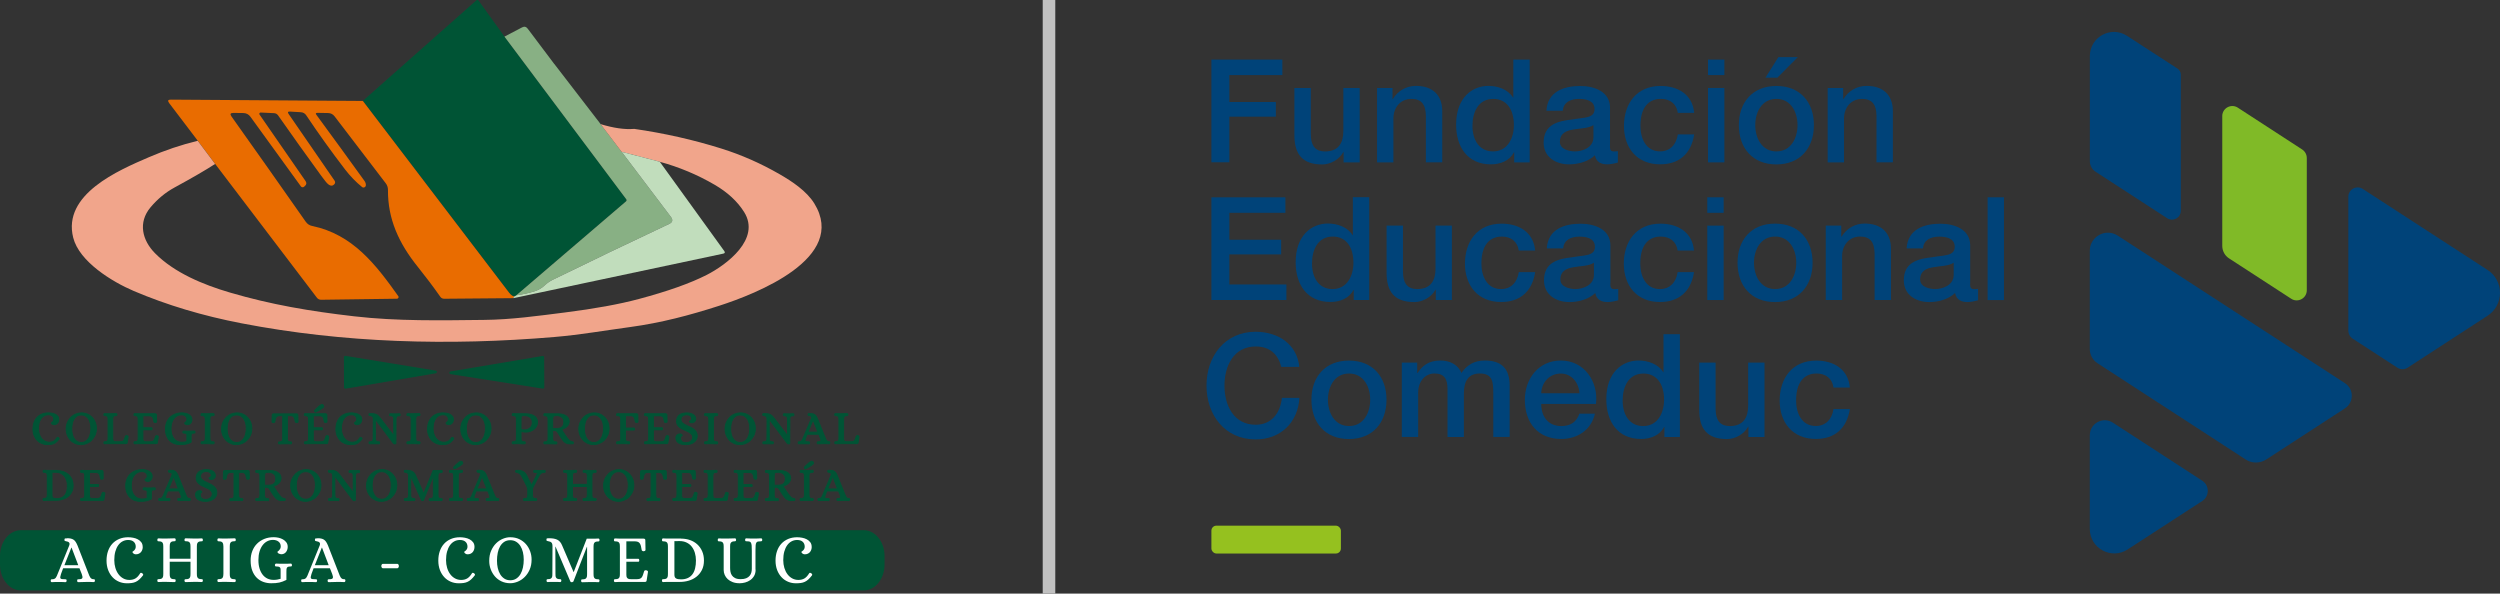 <?xml version="1.0" encoding="UTF-8"?>
<svg id="Capa_1" xmlns="http://www.w3.org/2000/svg" viewBox="0 0 796 189">
  <rect x="0" y="0" width="796" height="189" fill="#333333" stroke="none"/>
  <defs>
    <style>
      .cls-1 {
        stroke: #005435;
        stroke-width: .3px;
      }

      .cls-1, .cls-2 {
        fill: #005435;
      }

      .cls-1, .cls-3 {
        stroke-miterlimit: 10;
      }

      .cls-4 {
        fill: #e96c00;
      }

      .cls-5 {
        fill: #f1a58b;
      }

      .cls-6 {
        fill: #c1ddbc;
      }

      .cls-7 {
        fill: #88b084;
      }

      .cls-8 {
        fill: #fff;
      }

      .cls-3 {
        fill: none;
        stroke: #c1c1c1;
        stroke-width: 4px;
      }

      .cls-9 {
        fill: #80ba27;
      }

      .cls-10 {
        fill: #95c11f;
      }

      .cls-11 {
        fill: #004379;
      }
    </style>
  </defs>
  <g>
    <path class="cls-2" d="M160.63,11.65l38.78,51.78c.16.2.13.5-.07.67l-34.94,29.91c.13-.04,0,.05-.38.27-.57.2-1.23-.18-1.96-1.16-15.49-20.37-31-40.7-46.53-61.01L151.66.12c.21-.18.53-.16.71.05,0,0,.02.02.02.03l8.23,11.45h0Z"/>
    <path class="cls-7" d="M176.49,20.36l14.75,19.15,6.7,8.82,15.68,20.74c.74.97.55,1.72-.56,2.24-12.09,5.68-24.43,11.59-37.01,17.75-.9.44-1.73,1-2.47,1.69-.99.92-2.02,1.55-3.07,1.89-1.95.64-3.99,1.1-6.12,1.38l34.94-29.91c.2-.17.23-.47.07-.67l-38.78-51.78,5.59-2.93c.72-.39,1.33-.25,1.82.41l8.45,11.23h0Z"/>
    <path class="cls-4" d="M115.52,32.12c15.52,20.3,31.03,40.64,46.53,61.01.74.97,1.39,1.36,1.96,1.16-.43.17-.6.38-.48.64l-22.15.19c-.46,0-.9-.23-1.17-.61-2.32-3.3-4.73-6.49-7.2-9.57-5.99-7.43-9.57-15.2-9.48-24.51,0-.73-.23-1.45-.68-2.04l-16.32-21.35c-.52-.68-1.2-1.03-2.06-1.05l-3.38-.06c-.55,0-.67.2-.34.64,5.34,7.27,10.44,14.28,15.3,21.03.31.42.46.88.44,1.39-.02.41-.36.73-.77.72-.16,0-.31-.06-.43-.16-2-1.62-3.79-3.48-5.4-5.57-4.38-5.71-8.52-11.48-12.42-17.32-.37-.55-.98-.89-1.64-.93l-3.5-.21c-.67-.04-.81.22-.43.77l14.65,21.26c.22.32.2.75-.05,1.05-.74.88-1.67.63-2.78-.75-.5-.62-.97-1.24-1.43-1.87-4.68-6.43-9.27-12.84-13.75-19.25-.29-.42-.76-.68-1.28-.7l-4.25-.2c-.23,0-.43.16-.44.4,0,.09.02.19.08.27l14.64,21.15c.39.57.33,1.09-.19,1.55l-.29.26c-.28.25-.71.22-.96-.06-.01,0-.02-.03-.03-.04l-16.09-22.2c-.55-.76-1.3-1.15-2.24-1.17l-3.18-.04c-.95,0-1.15.37-.6,1.14,7.7,10.82,15.58,22,23.64,33.51.51.72,1.19,1.17,2.05,1.35,12.91,2.67,20.28,12.3,27.41,22.33.17.24.11.56-.12.73-.09.06-.2.1-.31.1l-24.17.33c-.51,0-.99-.23-1.3-.64l-32.39-42.59-5.53-7.37-9.14-12.03c-.55-.74-.37-1.1.55-1.09l61.16.42-.04-.02h0Z"/>
    <path class="cls-5" d="M201.89,41.03c9.65,1.39,18.94,3.49,27.86,6.29,6.36,2,12.52,4.72,18.46,8.14,3.99,2.29,8.64,5.39,11.06,9.31,10.75,17.44-18.6,28.81-30.32,32.6-9.34,3.01-18.48,5.43-28.3,6.76-8.17,1.11-16.07,2.49-24.12,3.17-33.63,2.85-67.12,1.91-99.63-4.36-12.35-2.38-23.78-5.81-34.29-10.28-6.89-2.93-17.37-9.33-19.3-16.99-3.49-13.81,14.47-21.46,24.04-25.59,5.16-2.23,10.36-3.98,15.61-5.25l5.53,7.37c-2.81,1.84-7.13,4.35-12.97,7.53-2.84,1.55-5.36,3.64-7.58,6.27-4.07,4.84-2.65,10.51,1.41,14.62,6.13,6.21,15.34,10.03,23.87,12.53,13.08,3.84,25.44,5.94,39.6,7.57,13.66,1.58,27.62,1.29,41.21,1.14,8.73-.08,17.13-1.27,25.77-2.36,9.54-1.2,17.42-2.64,23.64-4.31,9.1-2.43,16.27-4.97,21.5-7.62,6.45-3.28,17.4-11.49,11.97-20.09-2.12-3.36-5.23-6.24-9.33-8.63-5.5-3.21-11.34-5.66-17.52-7.34l-12.14-3.17-6.7-8.82c4.14,1.26,7.7,1.77,10.66,1.52h.01Z"/>
    <path class="cls-6" d="M197.93,48.33l12.14,3.17,20.53,28.42c.32.45.22.73-.32.84l-66.76,14.17c-.11-.26.05-.47.48-.64.39-.22.51-.32.38-.27,2.14-.28,4.18-.74,6.12-1.38,1.05-.34,2.07-.97,3.07-1.89.74-.69,1.56-1.25,2.47-1.69,12.58-6.15,24.92-12.07,37.01-17.75,1.11-.52,1.29-1.26.56-2.24l-15.68-20.74Z"/>
    <path class="cls-2" d="M109.99,113.3l28.75,4.71c.23.04.4.26.36.49-.03.18-.17.33-.36.36l-28.71,4.9c-.23.04-.46-.12-.5-.35v-.07l-.03-9.61c0-.24.19-.43.42-.44h.08,0Z"/>
    <path class="cls-2" d="M172.82,123.74l-29.4-4.62c-.24-.03-.4-.25-.36-.49.03-.19.17-.33.35-.36l29.35-4.93c.23-.04.46.12.5.35v.07l.05,9.55c0,.24-.19.43-.42.44h-.08,0Z"/>
  </g>
  <g>
    <path class="cls-1" d="M18.72,133.58c0,.21-.03.41-.1.61s-.16.37-.29.52c-.13.15-.29.27-.49.36-.2.09-.41.14-.66.14-.15,0-.28-.02-.38-.07s-.19-.1-.26-.16-.11-.12-.14-.18c-.03-.06-.04-.11-.04-.14,0-.02.04-.05.12-.1s.17-.11.26-.2.18-.2.26-.33.12-.3.12-.5c0-.45-.15-.81-.45-1.08s-.73-.4-1.28-.4c-.45,0-.87.1-1.26.29-.39.2-.72.48-1,.86s-.5.84-.65,1.39c-.16.55-.23,1.18-.23,1.89,0,.6.08,1.17.25,1.69.17.53.4.99.7,1.38s.66.7,1.08.93.89.34,1.4.34c.54,0,1-.11,1.39-.33.38-.22.73-.59,1.05-1.1.09-.17.25-.19.48-.05.09.06.16.13.21.22s.04.17-.03.26c-.29.36-.56.66-.82.88s-.52.4-.8.53c-.28.12-.58.21-.9.26-.33.05-.7.07-1.12.07-.63,0-1.23-.11-1.79-.34-.56-.23-1.06-.55-1.48-.99-.43-.43-.76-.96-1.01-1.57-.25-.62-.37-1.31-.37-2.08s.12-1.46.35-2.09c.23-.63.56-1.17.99-1.62.43-.45.94-.79,1.55-1.04.61-.25,1.29-.37,2.04-.37.36,0,.74.04,1.13.11s.75.19,1.08.35c.33.17.59.38.8.66.21.27.31.61.31,1.01h-.02,0Z"/>
    <path class="cls-1" d="M25.87,131.46c.75,0,1.43.14,2.02.41.6.27,1.1.64,1.52,1.09.42.46.74.98.96,1.57.23.59.34,1.2.34,1.84,0,.83-.15,1.57-.44,2.21-.3.64-.68,1.18-1.14,1.63s-.99.78-1.57,1.01-1.14.35-1.69.35c-.74,0-1.41-.14-2-.41s-1.09-.63-1.51-1.09c-.41-.46-.73-.98-.96-1.57-.23-.59-.34-1.21-.34-1.85,0-.83.15-1.57.44-2.21s.67-1.18,1.13-1.63c.46-.44.98-.78,1.55-1,.57-.23,1.13-.34,1.69-.34h0ZM25.86,140.9c.53,0,.99-.12,1.38-.37s.71-.58.96-.99c.25-.42.44-.9.56-1.45s.18-1.12.18-1.72c0-.56-.06-1.1-.19-1.62-.13-.52-.32-.97-.57-1.36s-.58-.7-.96-.93c-.39-.23-.84-.35-1.35-.35s-.99.12-1.37.36c-.38.24-.7.57-.94.98-.25.41-.43.89-.54,1.43-.12.54-.17,1.11-.17,1.72s.06,1.12.18,1.63c.12.52.31.97.56,1.37s.57.71.95.95c.38.24.83.35,1.34.35,0,0-.02,0-.02,0Z"/>
    <path class="cls-1" d="M35.92,139.72c0,.1.02.21.03.32,0,.11.05.21.11.31.07.1.17.17.31.23.14.06.34.09.6.08h1.35c.26,0,.47-.04.64-.1.17-.05.3-.15.41-.29s.21-.31.29-.53.17-.5.27-.83c.04-.1.11-.17.2-.2.1-.03.2-.04.31,0,.08.02.16.06.25.11s.12.13.11.23l-.3,1.9c-.03.14-.08.23-.14.26-.07.04-.16.05-.29.05h-5.82c-.29,0-.59.02-.93.04-.09,0-.16-.04-.2-.11s-.06-.15-.06-.23c0-.15.05-.24.11-.27s.15-.05.26-.05c.24,0,.43-.03.56-.1.13-.06.23-.15.29-.26s.1-.24.11-.38c0-.14.02-.28.02-.42v-5.98c0-.14,0-.28-.02-.42s-.05-.27-.11-.38-.16-.2-.29-.26c-.13-.07-.32-.1-.56-.1-.11,0-.2,0-.26-.04-.07-.02-.1-.12-.11-.28,0-.1.02-.18.06-.24.04-.06.11-.09.2-.09.33.02.64.03.92.04s.57,0,.87,0c.6,0,1.23-.02,1.88-.05.1,0,.17.04.21.11s.06.15.06.23c0,.17-.05.27-.12.29-.07.02-.16.03-.26.03-.24,0-.43.03-.56.1-.13.06-.23.15-.29.26s-.1.24-.11.38c0,.14-.02.28-.02.42v6.2l.02.03h0Z"/>
    <path class="cls-1" d="M49.44,131.76c.11,0,.2.03.28.08.08.05.11.15.11.29l.04,2.11c0,.1-.05.18-.14.23-.1.05-.18.08-.26.08-.11,0-.21-.02-.3-.07s-.15-.11-.17-.2c-.05-.34-.11-.63-.17-.87-.07-.24-.15-.43-.26-.58-.11-.15-.24-.26-.41-.33s-.38-.11-.64-.12h-2.02v3.82h2.72c.08,0,.14.05.17.12.04.07.05.15.05.23s-.02.15-.05.21c-.04.06-.09.09-.17.09h-2.72v2.85c0,.1.02.21.03.32,0,.12.05.22.11.32.07.1.17.18.31.25.14.07.34.09.6.08h1.38c.26,0,.47-.04.64-.1.17-.05.3-.15.41-.29s.21-.31.29-.53.17-.5.27-.83c.04-.1.11-.17.2-.2.1-.03.2-.04.31,0,.08.02.16.06.25.11.09.06.12.13.11.23l-.3,1.9c-.03.14-.08.23-.14.26-.07.04-.16.05-.29.05h-5.85c-.29,0-.59.02-.93.04-.09,0-.16-.04-.2-.11s-.06-.15-.06-.23c0-.17.05-.27.11-.29.06-.02.15-.03.26-.03.24,0,.43-.03.56-.1.13-.06.23-.15.29-.26s.1-.24.11-.38c0-.14.02-.28.02-.42v-5.98c0-.14,0-.28-.02-.42s-.05-.27-.11-.38-.16-.2-.29-.26c-.13-.07-.32-.1-.56-.1-.11,0-.2,0-.26-.03-.07-.02-.1-.12-.11-.29,0-.08.02-.16.06-.23.04-.07.11-.11.2-.11.33.02.64.03.92.04s.57,0,.87,0h4.73l.02.04h0Z"/>
    <path class="cls-1" d="M60.83,140.82c-.29.14-.57.26-.83.35s-.52.17-.79.23c-.27.05-.55.09-.85.12-.3.02-.64.04-1.01.04-.63,0-1.23-.1-1.8-.3s-1.06-.51-1.49-.92-.76-.93-1.01-1.55c-.25-.62-.37-1.36-.37-2.21,0-.76.13-1.46.38-2.09.26-.63.62-1.17,1.08-1.62.47-.45,1.02-.79,1.66-1.04s1.35-.37,2.12-.37c.35,0,.72.04,1.09.12.38.08.72.21,1.03.38.31.17.57.39.77.66s.3.59.3.97c0,.21-.03.41-.1.61s-.16.37-.28.52c-.12.15-.27.27-.45.36s-.38.14-.6.14c-.19,0-.39-.05-.59-.14-.21-.1-.31-.23-.32-.4,0-.02.04-.05.12-.11s.17-.12.26-.21c.09-.09.18-.21.26-.35.08-.14.12-.32.12-.53,0-.43-.17-.78-.5-1.03-.33-.26-.76-.38-1.28-.38-.46,0-.89.1-1.29.29-.4.2-.75.48-1.05.86s-.54.84-.71,1.39-.26,1.18-.26,1.89.08,1.29.25,1.82.4.99.7,1.36.66.66,1.08.86c.42.2.89.29,1.4.29.33,0,.62-.02.86-.06s.5-.1.77-.18v-2.07c0-.15-.04-.26-.09-.35-.06-.09-.14-.16-.26-.2-.12-.05-.29-.07-.51-.07-.11,0-.21,0-.29-.03-.08-.02-.13-.12-.14-.29,0-.08.02-.16.08-.23.05-.07.13-.11.24-.11.16,0,.3.02.43.02l.38.02h1.68c.12,0,.24,0,.37-.02.13,0,.27,0,.43-.02.1,0,.17.04.22.11.05.07.07.15.07.23,0,.17-.06.27-.14.29-.08.02-.18.03-.29.03-.21,0-.37.03-.49.08-.12.05-.2.12-.25.22s-.08.22-.09.36v2.28-.02h-.02Z"/>
    <path class="cls-1" d="M66.84,139.5c0,.14,0,.28.02.42.01.14.05.27.11.38s.16.2.29.26c.13.07.32.1.56.1.11,0,.2,0,.26.03.07.02.11.12.13.29,0,.08-.02.16-.07.23s-.11.11-.2.11c-.65-.03-1.27-.05-1.87-.05h-.89c-.29,0-.6.02-.92.04-.1,0-.17-.04-.21-.11s-.06-.15-.06-.23c0-.17.05-.27.12-.29.07-.02.16-.03.26-.03.24,0,.43-.03.56-.1.13-.06.23-.15.29-.26s.1-.24.11-.38.03-.28.04-.42v-5.98c-.01-.14-.02-.28-.04-.42-.02-.14-.05-.27-.11-.38s-.16-.2-.29-.26c-.13-.07-.32-.1-.56-.1-.1,0-.19,0-.26-.03s-.11-.12-.12-.29c0-.08.02-.16.06-.23.04-.07.11-.11.21-.11.32.02.62.03.91.04h.88c.6,0,1.23-.02,1.88-.05.09,0,.16.04.2.11.05.07.07.15.07.23-.02.17-.06.27-.13.29-.07.02-.15.03-.26.03-.24,0-.43.03-.56.1-.13.06-.23.15-.29.26s-.1.24-.11.38-.02.28-.02.42v6h.01Z"/>
    <path class="cls-1" d="M75.35,131.46c.75,0,1.43.14,2.02.41.6.27,1.1.64,1.52,1.09.42.46.74.98.96,1.57.23.59.34,1.2.34,1.84,0,.83-.15,1.57-.44,2.21-.3.64-.68,1.18-1.14,1.63s-.99.78-1.57,1.01-1.14.35-1.69.35c-.74,0-1.41-.14-2-.41s-1.09-.63-1.51-1.09c-.41-.46-.73-.98-.96-1.57-.23-.59-.34-1.21-.34-1.85,0-.83.15-1.57.44-2.21s.67-1.18,1.13-1.63c.46-.44.98-.78,1.55-1,.57-.23,1.13-.34,1.69-.34h0ZM75.33,140.9c.53,0,.99-.12,1.38-.37s.71-.58.96-.99c.25-.42.44-.9.56-1.45s.18-1.12.18-1.72c0-.56-.06-1.1-.19-1.62-.13-.52-.32-.97-.57-1.36s-.58-.7-.96-.93c-.39-.23-.84-.35-1.35-.35s-.99.12-1.37.36c-.38.24-.7.57-.94.98-.25.41-.43.89-.54,1.43-.12.54-.17,1.11-.17,1.72s.06,1.12.18,1.63c.12.52.31.97.56,1.37s.57.71.95.95c.38.24.83.35,1.34.35h-.02,0Z"/>
    <path class="cls-1" d="M94.45,131.76c.11,0,.2.03.28.08s.11.15.11.29l.06,2.12c0,.1-.04.18-.13.23s-.17.08-.25.08c-.11,0-.22-.02-.32-.07s-.17-.11-.19-.2c-.05-.34-.11-.63-.17-.87-.07-.24-.15-.44-.26-.6s-.24-.28-.41-.35c-.17-.08-.38-.12-.64-.13h-1.02v7.18c0,.14,0,.28.02.42.01.14.05.27.11.38s.16.2.29.26c.13.07.32.1.56.1.1,0,.19,0,.26.03s.11.12.12.29c0,.08-.02.16-.06.23-.04.07-.11.11-.21.11-.32-.02-.62-.03-.91-.04s-.57,0-.87,0c-.61,0-1.24.02-1.88.05-.1,0-.17-.04-.21-.11s-.06-.15-.06-.23c0-.17.05-.27.11-.29.07-.02.15-.03.26-.03.24,0,.43-.03.56-.1.13-.06.23-.15.29-.26s.1-.24.11-.38c.02-.14.02-.28.02-.42v-7.18h-1.04c-.26,0-.47.05-.64.13s-.3.19-.41.35-.19.36-.25.6-.12.53-.17.87c-.02.09-.09.16-.2.2-.11.05-.22.07-.33.07-.08,0-.16-.02-.24-.08-.08-.05-.12-.13-.12-.23l.05-2.12c0-.14.04-.24.12-.29.08-.05.18-.08.29-.08h7.37,0Z"/>
    <path class="cls-1" d="M103.69,131.76c.11,0,.2.03.28.08s.11.15.11.29l.04,2.11c0,.1-.05.18-.14.23-.1.05-.18.08-.26.08-.11,0-.21-.02-.3-.07-.09-.05-.15-.11-.17-.2-.05-.34-.11-.63-.17-.87-.07-.24-.15-.43-.26-.58-.11-.15-.24-.26-.41-.33-.17-.07-.38-.11-.64-.12h-2.02v3.82h2.72c.08,0,.14.05.17.12.04.07.05.15.05.23s-.02.15-.05.21c-.04.06-.09.09-.17.09h-2.72v2.85c0,.1.02.21.03.32,0,.12.05.22.11.32.07.1.17.18.31.25s.34.09.6.08h1.38c.26,0,.47-.04.64-.1.17-.05.3-.15.41-.29s.21-.31.29-.53.17-.5.27-.83c.04-.1.11-.17.2-.2.1-.03.2-.04.31,0,.08.02.16.06.25.11.09.06.12.13.11.23l-.3,1.9c-.03.14-.08.23-.14.26-.07.04-.16.05-.29.05h-5.85c-.29,0-.59.02-.93.04-.09,0-.16-.04-.2-.11s-.06-.15-.06-.23c0-.17.05-.27.11-.29.06-.02.15-.03.26-.03.24,0,.43-.03.56-.1.13-.06.23-.15.29-.26s.1-.24.11-.38.02-.28.02-.42v-5.98c0-.14,0-.28-.02-.42s-.05-.27-.11-.38-.16-.2-.29-.26c-.13-.07-.32-.1-.56-.1-.11,0-.2,0-.26-.03-.07-.02-.1-.12-.11-.29,0-.08.02-.16.06-.23.04-.07.11-.11.2-.11.33.02.64.03.92.04s.57,0,.87,0h4.73l.02.04h0ZM100.67,131.13s-.08.03-.14.03c-.11,0-.2-.04-.27-.11-.07-.08-.11-.16-.11-.25,0-.07.05-.16.15-.26.1-.11.23-.23.38-.38.16-.15.33-.31.51-.48.19-.17.37-.33.54-.47.18-.14.33-.25.47-.32s.25-.11.32-.11c.12,0,.24.06.37.18.13.12.19.25.19.39,0,.15-.09.3-.26.45-.18.15-.39.3-.65.46s-.52.32-.8.48c-.28.17-.51.3-.71.4h0Z"/>
    <path class="cls-1" d="M115.18,133.58c0,.21-.03.41-.1.61s-.16.37-.29.52c-.13.15-.29.27-.49.36s-.41.14-.66.14c-.15,0-.28-.02-.38-.07s-.19-.1-.26-.16-.11-.12-.14-.18-.04-.11-.04-.14c0-.02.04-.05.12-.1s.17-.11.26-.2c.09-.09.18-.2.26-.33s.12-.3.12-.5c0-.45-.15-.81-.45-1.08s-.73-.4-1.28-.4c-.45,0-.87.1-1.26.29-.39.2-.72.48-1,.86s-.5.84-.65,1.39c-.16.55-.23,1.18-.23,1.89,0,.6.08,1.17.25,1.69.17.53.4.99.7,1.38.3.39.66.7,1.08.93s.89.34,1.4.34c.54,0,1-.11,1.39-.33.38-.22.73-.59,1.05-1.1.09-.17.25-.19.48-.05.09.06.16.13.21.22.05.09.04.17-.03.26-.29.36-.56.66-.82.88s-.52.4-.8.53c-.28.12-.58.21-.9.26-.33.05-.7.07-1.12.07-.63,0-1.23-.11-1.79-.34s-1.06-.55-1.48-.99c-.43-.43-.76-.96-1.01-1.57-.25-.62-.37-1.31-.37-2.08s.12-1.46.35-2.09c.23-.63.56-1.17.99-1.62s.94-.79,1.55-1.04,1.29-.37,2.04-.37c.36,0,.74.04,1.13.11s.75.19,1.08.35c.33.17.59.38.8.66.21.27.31.61.31,1.01h-.02Z"/>
    <path class="cls-1" d="M119.56,133.52h-.05l.03,5.98c0,.14,0,.28.02.42,0,.14.04.27.11.38.06.11.15.2.28.26.13.07.31.1.55.1.11,0,.2,0,.27.03s.11.12.12.29c0,.08-.02.16-.07.23s-.11.11-.2.11c-.16,0-.3-.02-.41-.02h-2.04c-.11,0-.25,0-.41.02-.1,0-.17-.04-.21-.11s-.06-.15-.06-.23c0-.17.05-.27.11-.29.07-.02.15-.03.26-.03.24,0,.42-.03.55-.1.13-.06.22-.15.28-.26s.1-.24.11-.38c0-.14.02-.28.02-.42l.03-5.98c0-.23-.02-.42-.06-.56-.04-.15-.1-.26-.18-.34s-.18-.14-.31-.19-.28-.08-.46-.11c-.15-.03-.25-.06-.3-.08s-.08-.11-.08-.26c0-.17.06-.26.17-.28.12-.02.26-.02.43-.02.42,0,.78.03,1.07.08s.55.14.78.26c.23.12.45.28.65.49s.42.46.65.78l4.13,5.42h.05l-.03-5.16c0-.14,0-.28-.02-.42-.01-.14-.05-.27-.11-.38s-.15-.2-.28-.26c-.13-.07-.31-.1-.55-.1-.11,0-.2,0-.26-.03-.07-.02-.11-.12-.13-.29,0-.08.02-.16.07-.23.05-.07.11-.11.2-.11.16,0,.3.02.41.02.12,0,.22,0,.32.02h1.41c.1,0,.21,0,.32-.02.11,0,.25,0,.41-.02.1,0,.17.04.21.11s.06.15.06.23c-.01.17-.05.27-.11.29-.07.02-.15.03-.26.03-.24,0-.42.03-.55.1-.13.06-.22.15-.28.26s-.1.24-.11.38-.02.28-.02.42l-.03,7.59c-.01.08-.06.13-.14.16s-.16.04-.23.04c-.19,0-.34-.06-.44-.2l-5.68-7.59v-.03h0Z"/>
    <path class="cls-1" d="M132.39,139.5c0,.14,0,.28.02.42,0,.14.05.27.11.38s.16.2.29.26c.13.07.32.1.56.1.11,0,.2,0,.26.03.07.02.11.12.13.29,0,.08-.02.16-.07.23s-.11.11-.2.11c-.65-.03-1.27-.05-1.87-.05h-.89c-.29,0-.6.02-.92.04-.1,0-.17-.04-.21-.11-.04-.07-.06-.15-.06-.23,0-.17.05-.27.12-.29.07-.02.16-.03.26-.03.24,0,.43-.03.56-.1.13-.06.23-.15.29-.26s.1-.24.11-.38.03-.28.04-.42v-5.98c0-.14-.02-.28-.04-.42-.02-.14-.05-.27-.11-.38s-.16-.2-.29-.26c-.13-.07-.32-.1-.56-.1-.1,0-.19,0-.26-.03-.07-.02-.11-.12-.12-.29,0-.08.02-.16.06-.23.04-.07.11-.11.21-.11.32.02.62.03.91.04h.88c.6,0,1.23-.02,1.88-.05.09,0,.16.04.2.11.05.07.07.15.07.23-.02.17-.06.27-.13.29-.07.02-.15.03-.26.03-.24,0-.43.03-.56.1-.13.06-.23.15-.29.26s-.1.24-.11.38-.02.28-.02.42v6h0Z"/>
    <path class="cls-1" d="M144.36,133.58c0,.21-.03.41-.1.61s-.16.37-.29.52c-.13.15-.29.27-.49.36s-.41.14-.66.14c-.15,0-.28-.02-.38-.07-.11-.05-.19-.1-.26-.16-.07-.06-.11-.12-.14-.18-.02-.06-.04-.11-.04-.14,0-.02.04-.05.12-.1s.17-.11.26-.2.18-.2.26-.33.12-.3.12-.5c0-.45-.15-.81-.45-1.08s-.73-.4-1.28-.4c-.45,0-.87.1-1.26.29-.39.2-.72.48-1,.86s-.5.84-.65,1.39c-.16.55-.23,1.18-.23,1.89,0,.6.08,1.17.25,1.69.17.53.4.99.7,1.38s.66.7,1.08.93.89.34,1.4.34c.54,0,1-.11,1.39-.33s.73-.59,1.05-1.1c.09-.17.25-.19.48-.05.09.06.16.13.21.22s.04.17-.03.26c-.29.36-.56.66-.82.88s-.52.4-.8.53c-.28.12-.58.21-.9.26-.33.05-.7.07-1.12.07-.63,0-1.23-.11-1.79-.34s-1.06-.55-1.48-.99c-.43-.43-.76-.96-1.01-1.57-.25-.62-.37-1.31-.37-2.08s.12-1.46.35-2.09c.23-.63.56-1.17.99-1.62.43-.45.94-.79,1.55-1.04s1.29-.37,2.04-.37c.36,0,.74.04,1.13.11s.75.19,1.08.35.59.38.8.66c.21.27.31.61.31,1.01h-.02Z"/>
    <path class="cls-1" d="M151.51,131.46c.75,0,1.43.14,2.02.41.6.27,1.1.64,1.52,1.09.42.46.74.98.96,1.57.23.59.34,1.2.34,1.84,0,.83-.15,1.57-.44,2.21-.3.64-.68,1.18-1.14,1.63s-.99.78-1.57,1.01-1.14.35-1.69.35c-.74,0-1.41-.14-2-.41s-1.09-.63-1.51-1.09c-.41-.46-.73-.98-.96-1.57-.23-.59-.34-1.21-.34-1.85,0-.83.15-1.57.44-2.21s.67-1.18,1.13-1.63.98-.78,1.55-1,1.13-.34,1.69-.34h0ZM151.49,140.9c.53,0,.99-.12,1.38-.37s.71-.58.96-.99c.25-.42.44-.9.56-1.45s.18-1.12.18-1.72c0-.56-.06-1.1-.19-1.62-.13-.52-.32-.97-.57-1.36s-.58-.7-.96-.93-.84-.35-1.35-.35-.99.12-1.37.36c-.38.24-.7.57-.94.98-.25.41-.43.89-.54,1.43-.12.54-.17,1.11-.17,1.72s.06,1.12.18,1.63c.12.52.31.97.56,1.37s.57.71.95.95c.38.24.83.35,1.34.35h-.02,0Z"/>
    <path class="cls-1" d="M167.38,131.76c.16,0,.36,0,.61.02s.51.05.78.11c.28.06.55.15.84.27.28.12.54.28.77.48.23.2.42.45.56.75s.21.66.21,1.08c0,.47-.11.9-.32,1.28-.22.38-.5.71-.86.98-.36.27-.76.48-1.2.63-.45.15-.9.22-1.36.22-.23,0-.47-.02-.73-.05s-.51-.1-.78-.2v2.17c0,.14,0,.28.02.42,0,.14.05.27.11.38s.16.2.29.26c.13.07.32.1.56.1.11,0,.2,0,.27.03s.11.12.12.29c0,.08-.02.16-.07.23s-.11.11-.2.11c-.65-.03-1.28-.05-1.88-.05h-.88c-.29,0-.59.02-.91.04-.09,0-.16-.04-.2-.11s-.07-.15-.07-.23c0-.17.05-.27.12-.29.07-.02.16-.03.27-.03.24,0,.43-.03.56-.1.13-.06.23-.15.29-.26s.1-.24.11-.38c.02-.14.02-.28.02-.42v-5.98c0-.14,0-.28-.02-.42s-.05-.27-.11-.38-.16-.2-.29-.26c-.13-.07-.32-.1-.56-.1-.11,0-.2,0-.27-.03s-.11-.12-.12-.29c0-.08.02-.16.07-.23.05-.07.11-.11.2-.11.32.02.63.03.92.04h3.15l-.02.03h0ZM165.89,136.73c.1.05.25.09.44.12s.4.05.63.05.49-.04.78-.11.56-.2.82-.38.47-.42.65-.73.26-.7.26-1.17c0-.51-.1-.91-.31-1.2s-.45-.51-.74-.66c-.29-.15-.58-.24-.87-.28s-.53-.05-.71-.05-.33,0-.46.04-.22.08-.29.16c-.07.08-.12.2-.15.35-.03.16-.05.36-.05.61v3.25Z"/>
    <path class="cls-1" d="M178.79,136.73c.38.6.77,1.21,1.16,1.81s.84,1.18,1.35,1.71c.14.11.28.2.41.27.14.07.3.12.49.14.08,0,.16.02.24.04.08.02.12.11.14.28,0,.08-.02.16-.06.23s-.11.11-.21.11c-.16,0-.29-.02-.4-.02h-.96c-.42-.08-.77-.22-1.05-.43-.28-.21-.56-.5-.83-.88-.28-.38-.54-.77-.78-1.15-.24-.39-.48-.77-.71-1.15-.07-.1-.14-.19-.2-.27s-.13-.14-.21-.19-.18-.08-.3-.11c-.12-.02-.27-.04-.45-.04h-.44v2.45c0,.14,0,.28.02.42s.05.27.11.38.16.2.29.26c.13.07.32.1.56.1.1,0,.19,0,.26.03.07.02.11.12.12.29,0,.08-.02.16-.06.23-.04.07-.11.11-.21.11-.65-.03-1.28-.05-1.88-.05h-.87c-.28,0-.58.02-.9.04-.1,0-.17-.04-.21-.11-.04-.07-.06-.15-.06-.23,0-.17.05-.27.11-.29.07-.02.15-.03.26-.03.24,0,.43-.03.56-.1.13-.06.23-.15.29-.26s.1-.24.11-.38c.02-.14.02-.28.02-.42v-5.96c0-.14,0-.28-.02-.42s-.05-.27-.11-.38-.16-.2-.29-.27c-.13-.07-.32-.11-.56-.11-.11,0-.2,0-.26-.03s-.1-.12-.11-.29c0-.08.02-.16.06-.23.04-.07.11-.11.21-.11.32.02.62.03.91.04h3.47c.61,0,1.13.09,1.57.23.43.15.79.33,1.06.56.28.23.48.48.61.78.13.29.2.59.2.89,0,.27-.06.53-.17.79s-.27.49-.48.72-.47.42-.77.59-.64.31-1.02.41h-.01ZM177.04,132.32c-.21,0-.39.02-.53.05-.14.04-.25.1-.32.19-.08.1-.13.22-.16.38s-.05.37-.05.61v2.88h1.32c.51,0,.92-.07,1.21-.22.3-.14.52-.32.67-.53.15-.21.25-.44.29-.68s.07-.47.07-.67c0-.24-.04-.48-.12-.73-.08-.24-.22-.46-.41-.65-.19-.19-.45-.34-.77-.47-.32-.12-.73-.18-1.22-.18l.02.02h0Z"/>
    <path class="cls-1" d="M189.1,131.46c.75,0,1.43.14,2.02.41.6.27,1.1.64,1.52,1.09.42.46.74.98.96,1.57.23.59.34,1.2.34,1.84,0,.83-.15,1.57-.44,2.21-.3.64-.68,1.18-1.14,1.63s-.99.78-1.57,1.01-1.14.35-1.69.35c-.74,0-1.41-.14-2-.41s-1.09-.63-1.51-1.09c-.41-.46-.73-.98-.96-1.57-.23-.59-.34-1.21-.34-1.85,0-.83.15-1.57.44-2.21s.67-1.18,1.13-1.63.98-.78,1.55-1,1.13-.34,1.69-.34h0ZM189.09,140.9c.53,0,.99-.12,1.38-.37s.71-.58.96-.99c.25-.42.44-.9.56-1.45s.18-1.12.18-1.72c0-.56-.06-1.1-.19-1.62-.13-.52-.32-.97-.57-1.36s-.58-.7-.96-.93-.84-.35-1.35-.35-.99.12-1.37.36c-.38.24-.7.57-.94.98-.25.41-.43.89-.54,1.43-.12.54-.17,1.11-.17,1.72s.06,1.12.18,1.63c.12.52.31.97.56,1.37s.57.71.95.95c.38.24.83.35,1.34.35h-.02,0Z"/>
    <path class="cls-1" d="M197.65,133.52c0-.14,0-.28-.02-.42s-.05-.27-.11-.38-.16-.2-.29-.26c-.13-.07-.32-.1-.56-.1-.11,0-.2,0-.26-.03s-.1-.12-.11-.29c0-.08.02-.16.06-.23.04-.07.11-.11.2-.11.32.02.62.03.91.04h5.23c.11,0,.2.03.28.08s.11.15.11.29l.05,2.11c0,.1-.05.18-.14.23-.1.05-.18.08-.26.08-.11,0-.21-.02-.31-.07-.1-.05-.15-.11-.17-.2-.05-.34-.11-.63-.17-.87-.06-.24-.14-.43-.25-.58-.11-.15-.24-.26-.41-.33s-.38-.11-.64-.12h-1.64v3.91h2.69c.08,0,.14.05.18.12.04.07.06.15.06.23s-.02.15-.06.21-.1.09-.18.09h-2.69v2.57c0,.14,0,.28.02.42s.05.27.11.38.16.2.29.26c.13.07.32.1.56.1.1,0,.19,0,.26.03.07.02.11.12.12.29,0,.08-.02.16-.06.23-.04.07-.11.11-.21.11-.65-.03-1.28-.05-1.87-.05h-.89c-.29,0-.6.02-.92.04-.09,0-.16-.04-.2-.11s-.06-.15-.06-.23c0-.17.05-.27.11-.29.07-.02.15-.03.26-.03.24,0,.43-.03.56-.1.13-.06.23-.15.29-.26s.1-.24.11-.38c.02-.14.02-.28.02-.42v-5.98.02Z"/>
    <path class="cls-1" d="M211.97,131.76c.11,0,.2.03.28.08s.11.15.11.29l.05,2.11c0,.1-.05.18-.14.23-.1.05-.18.08-.26.08-.11,0-.21-.02-.3-.07s-.15-.11-.17-.2c-.05-.34-.11-.63-.17-.87-.07-.24-.15-.43-.26-.58-.11-.15-.24-.26-.41-.33s-.38-.11-.64-.12h-2.02v3.82h2.72c.08,0,.14.05.17.12.04.07.05.15.05.23s-.02.15-.05.21-.09.09-.17.09h-2.72v2.85c0,.1.02.21.03.32,0,.12.05.22.11.32.07.1.17.18.31.25s.34.09.6.08h1.39c.26,0,.47-.04.64-.1.17-.05.3-.15.41-.29s.21-.31.29-.53c.08-.22.17-.5.27-.83.04-.1.11-.17.2-.2s.2-.04.31,0c.08.02.16.06.25.11s.12.13.11.23l-.3,1.9c-.03.14-.08.23-.14.26-.07.04-.16.05-.29.05h-5.85c-.29,0-.59.02-.93.04-.09,0-.16-.04-.2-.11s-.06-.15-.06-.23c0-.17.05-.27.11-.29.07-.02.15-.03.26-.03.24,0,.43-.03.56-.1.13-.06.23-.15.29-.26s.1-.24.11-.38c.02-.14.02-.28.02-.42v-5.98c0-.14,0-.28-.02-.42s-.05-.27-.11-.38-.16-.2-.29-.26c-.13-.07-.32-.1-.56-.1-.11,0-.2,0-.26-.03s-.1-.12-.11-.29c0-.08.02-.16.06-.23.04-.07.11-.11.2-.11.33.02.64.03.92.04h5.6v.04h0Z"/>
    <path class="cls-1" d="M218.47,140.96c.32,0,.61-.05.87-.15.26-.1.47-.23.65-.39s.31-.34.4-.55.14-.41.14-.62c0-.41-.13-.75-.38-1.02s-.56-.51-.93-.71c-.37-.2-.78-.39-1.21-.57-.44-.18-.85-.39-1.23-.62-.38-.24-.7-.52-.96-.87s-.39-.77-.4-1.29c0-.47.07-.88.23-1.22s.39-.62.68-.84.64-.38,1.05-.48c.4-.11.83-.16,1.29-.16.33,0,.67.04,1.01.11s.65.18.92.33c.27.15.49.35.66.59.17.24.26.53.26.87,0,.36-.12.66-.37.9-.25.24-.56.35-.96.35-.26-.02-.44-.09-.55-.2-.11-.12-.16-.2-.16-.27,0-.02.04-.04.11-.07.08-.02.16-.07.25-.13s.17-.14.25-.25.11-.25.11-.43c0-.38-.15-.68-.44-.89-.29-.21-.65-.31-1.08-.31-.33,0-.61.04-.85.13-.24.09-.43.2-.58.33-.15.14-.26.3-.33.48s-.11.37-.11.56c0,.37.1.68.3.91.2.23.5.46.9.68.45.24.91.46,1.38.66s.89.43,1.28.69.7.58.95.95.37.85.37,1.45c0,.38-.09.74-.28,1.06-.19.33-.44.61-.75.84-.32.24-.69.42-1.12.56s-.89.2-1.37.2c-1.05,0-1.86-.18-2.42-.54s-.84-.9-.84-1.63c0-.36.12-.66.37-.9.25-.24.56-.35.96-.35.26.02.44.09.55.2.11.12.16.2.16.26,0,.02-.03.04-.08.07-.05.03-.12.07-.19.13s-.13.14-.19.25-.08.25-.08.43c0,.45.14.81.41,1.08.28.27.72.4,1.35.4h0Z"/>
    <path class="cls-1" d="M227.16,139.5c0,.14,0,.28.02.42,0,.14.05.27.11.38s.16.2.29.26c.13.07.32.1.56.1.11,0,.2,0,.26.03.07.02.11.12.13.29,0,.08-.02.16-.07.23s-.11.11-.2.11c-.65-.03-1.28-.05-1.87-.05h-.89c-.29,0-.6.02-.92.04-.1,0-.17-.04-.21-.11s-.06-.15-.06-.23c0-.17.05-.27.12-.29.07-.02.16-.03.26-.03.24,0,.43-.03.56-.1s.23-.15.29-.26.1-.24.11-.38c.02-.14.03-.28.04-.42v-5.98c0-.14-.02-.28-.04-.42,0-.14-.05-.27-.11-.38s-.16-.2-.29-.26-.32-.1-.56-.1c-.1,0-.19,0-.26-.03-.07-.02-.11-.12-.12-.29,0-.08.02-.16.06-.23.04-.07.11-.11.21-.11.32.02.62.03.91.04h.88c.6,0,1.23-.02,1.88-.05.09,0,.16.04.2.11.05.07.07.15.07.23-.02.17-.06.27-.13.29-.07.02-.15.03-.26.03-.24,0-.43.03-.56.1-.13.06-.23.15-.29.26s-.1.24-.11.38c-.02.14-.02.28-.02.42v6h0Z"/>
    <path class="cls-1" d="M235.67,131.46c.75,0,1.43.14,2.02.41.6.27,1.1.64,1.52,1.09.42.46.74.98.96,1.57.23.59.34,1.2.34,1.84,0,.83-.15,1.57-.44,2.21-.3.64-.68,1.18-1.14,1.63s-.99.78-1.57,1.01-1.14.35-1.69.35c-.74,0-1.41-.14-2-.41s-1.09-.63-1.51-1.09c-.41-.46-.73-.98-.96-1.57-.23-.59-.34-1.21-.34-1.85,0-.83.15-1.57.44-2.21s.67-1.18,1.13-1.63.98-.78,1.55-1,1.13-.34,1.69-.34h0ZM235.65,140.9c.53,0,.99-.12,1.38-.37s.71-.58.96-.99c.25-.42.44-.9.56-1.45s.18-1.12.18-1.72c0-.56-.06-1.1-.19-1.62-.13-.52-.32-.97-.57-1.36s-.58-.7-.96-.93-.84-.35-1.35-.35-.99.12-1.37.36c-.38.24-.7.57-.94.98-.25.41-.43.89-.54,1.43-.12.54-.17,1.11-.17,1.72s.06,1.12.18,1.63c.12.52.31.97.56,1.37s.57.71.95.95c.38.24.83.35,1.34.35h-.02,0Z"/>
    <path class="cls-1" d="M244.96,133.52h-.05l.03,5.98v.42c0,.14.05.27.11.38s.15.2.28.26c.13.07.31.1.55.1.11,0,.2,0,.27.03s.11.12.12.29c0,.08-.02.16-.07.23s-.11.11-.2.11c-.16,0-.3-.02-.41-.02h-2.04c-.11,0-.25,0-.41.02-.1,0-.17-.04-.21-.11s-.06-.15-.06-.23c0-.17.05-.27.11-.29.06-.02.15-.03.26-.03.24,0,.42-.03.55-.1.13-.06.22-.15.28-.26s.09-.24.11-.38c0-.14.02-.28.02-.42l.03-5.98c0-.23-.02-.42-.06-.56-.04-.15-.1-.26-.18-.34-.08-.08-.18-.14-.31-.19s-.28-.08-.46-.11c-.15-.03-.25-.06-.3-.08s-.08-.11-.08-.26c0-.17.06-.26.17-.28.12-.02.26-.02.43-.02.42,0,.78.03,1.07.08.29.05.55.14.78.26s.45.28.65.49.42.46.65.78l4.13,5.42h.05l-.03-5.16c0-.14,0-.28-.02-.42s-.05-.27-.11-.38-.15-.2-.28-.26c-.13-.07-.31-.1-.55-.1-.11,0-.2,0-.26-.03-.07-.02-.11-.12-.13-.29,0-.08.02-.16.07-.23.05-.07.11-.11.2-.11.16,0,.3.02.41.02.12,0,.22,0,.32.02h1.41c.1,0,.21,0,.32-.02.11,0,.25,0,.41-.02.1,0,.17.04.21.11.04.07.06.15.06.23,0,.17-.05.27-.11.29-.06.02-.15.03-.26.03-.24,0-.42.03-.55.1-.13.06-.22.15-.28.26s-.1.24-.11.38,0,.28,0,.42l-.03,7.59c0,.08-.06.13-.14.16-.09.02-.16.04-.23.04-.19,0-.34-.06-.44-.2l-5.68-7.59v-.03h-.01Z"/>
    <path class="cls-1" d="M257.86,131.67c.31,0,.58.02.82.07.24.05.45.12.63.23.19.11.35.27.5.48.15.21.3.48.44.81l2.53,6.23c.05.13.11.26.17.4s.13.26.21.37.18.2.29.28c.11.08.25.11.41.11.11,0,.2,0,.26.03s.1.12.11.29c0,.08-.02.16-.07.23s-.11.11-.2.11c-.32-.02-.6-.03-.84-.04h-.81c-.6,0-1.22.02-1.87.05-.1,0-.17-.04-.21-.11s-.06-.15-.06-.23c0-.17.05-.27.11-.29.06-.02.15-.03.26-.03.24,0,.43-.02.56-.07s.21-.11.25-.2.04-.21.02-.35c-.03-.15-.08-.32-.16-.53l-.51-1.25h-3.72c-.24.61-.4,1.03-.48,1.25-.08.26-.14.47-.17.62s-.02.27.05.35.17.13.34.16.39.04.68.04c.11,0,.2,0,.26.03s.1.12.11.29c0,.08-.02.16-.07.23s-.11.11-.2.11c-.32-.02-.6-.03-.84-.04s-.5,0-.81,0h-1.04c-.11,0-.25,0-.41.02-.1,0-.17-.04-.21-.11s-.06-.15-.06-.23c0-.17.05-.27.11-.29.06-.02.15-.03.26-.03.2,0,.36-.03.49-.1.13-.06.23-.15.32-.26.08-.11.16-.24.22-.38l.18-.42,2.63-6.23c.07-.18.1-.33.08-.44-.02-.11-.07-.2-.14-.27-.08-.07-.17-.12-.29-.16-.12-.04-.23-.06-.35-.08-.15-.03-.25-.06-.3-.08s-.08-.11-.08-.26c0-.17.06-.26.17-.28.12-.02.26-.02.43-.02v-.02h0ZM257.26,137.6h3.16l-1.52-3.87h-.05l-1.6,3.87h0Z"/>
    <path class="cls-1" d="M268.62,139.72c0,.1.02.21.03.32s.05.21.11.31c.07.1.17.17.31.23.14.06.34.09.6.08h1.36c.26,0,.47-.04.64-.1.17-.05.3-.15.41-.29s.21-.31.29-.53c.08-.22.17-.5.27-.83.04-.1.11-.17.2-.2.09-.03.2-.04.31,0,.08.02.16.06.25.11.08.06.12.13.11.23l-.3,1.9c-.03.14-.08.23-.14.26-.06.04-.16.05-.29.05h-5.82c-.29,0-.59.02-.93.04-.09,0-.16-.04-.2-.11s-.06-.15-.06-.23c0-.15.05-.24.11-.27.07-.03.15-.05.26-.05.24,0,.43-.03.56-.1.13-.06.23-.15.29-.26s.1-.24.11-.38c.02-.14.02-.28.02-.42v-5.98c0-.14,0-.28-.02-.42s-.05-.27-.11-.38-.16-.2-.29-.26c-.13-.07-.32-.1-.56-.1-.11,0-.2,0-.26-.04-.06-.02-.1-.12-.11-.28,0-.1.02-.18.06-.24.04-.06.11-.09.2-.09.33.02.64.03.92.04h.87c.6,0,1.23-.02,1.88-.05.1,0,.17.04.21.11.04.07.06.15.06.23-.01.17-.05.27-.12.29-.07.02-.16.03-.26.03-.24,0-.43.03-.56.1-.13.06-.23.15-.29.26s-.1.24-.11.38c-.01.14-.02.28-.02.42v6.23h.01Z"/>
    <path class="cls-1" d="M18.1,149.82c.72,0,1.4.11,2.02.32.63.22,1.17.53,1.64.94s.84.92,1.11,1.51c.27.6.41,1.27.41,2.02,0,.8-.16,1.5-.47,2.09-.32.59-.73,1.08-1.24,1.47s-1.09.67-1.75.86c-.65.19-1.32.28-1.99.28h-2.95c-.28,0-.59.02-.92.04-.09,0-.16-.04-.2-.11s-.06-.15-.06-.23c0-.17.05-.27.11-.29.06-.02.15-.03.26-.03.24,0,.43-.03.56-.1.13-.06.23-.15.29-.26s.1-.24.11-.38c.01-.14.02-.28.02-.42v-5.98c0-.14,0-.28-.02-.42s-.05-.27-.11-.38c-.06-.11-.16-.2-.29-.26-.13-.07-.32-.1-.56-.1-.11,0-.2,0-.26-.03-.07-.02-.1-.12-.11-.29,0-.08.02-.16.06-.23.04-.07.11-.11.2-.11.33.02.64.03.92.04s.57,0,.87,0h2.35v.05h0ZM21.46,154.63c0-.61-.08-1.18-.25-1.7s-.41-.97-.72-1.36c-.32-.38-.71-.68-1.17-.89s-1-.32-1.59-.32c-.08,0-.47,0-1.17.02v7.36c0,.41.12.68.37.82s.62.2,1.14.2c.61,0,1.13-.1,1.57-.3.43-.2.78-.48,1.05-.84.27-.36.47-.8.59-1.3.13-.51.19-1.07.19-1.69h-.01Z"/>
    <path class="cls-1" d="M32.43,149.82c.11,0,.2.03.28.08.08.05.11.15.11.29l.04,2.11c0,.1-.05.18-.14.23-.1.05-.18.08-.26.08-.11,0-.21-.02-.3-.07s-.15-.11-.17-.2c-.05-.34-.11-.63-.17-.87-.07-.24-.15-.43-.26-.58-.11-.15-.24-.26-.41-.33s-.38-.11-.64-.12h-2.02v3.82h2.72c.08,0,.14.05.17.12.04.07.05.15.05.23s-.02.15-.05.21c-.04.06-.09.09-.17.09h-2.72v2.85c0,.1.02.21.03.32,0,.12.05.22.11.32.07.1.17.18.31.25s.34.09.6.08h1.38c.26,0,.47-.04.64-.1.17-.05.3-.15.41-.29.11-.14.21-.31.29-.53.08-.22.17-.5.27-.83.04-.1.11-.17.2-.2.1-.03.2-.04.31,0,.08.02.16.06.25.11.09.06.12.13.11.23l-.3,1.9c-.03.14-.08.23-.14.26-.07.04-.16.05-.29.05h-5.85c-.29,0-.59.02-.93.04-.09,0-.16-.04-.2-.11s-.06-.15-.06-.23c0-.17.05-.27.11-.29.06-.02.15-.03.26-.03.24,0,.43-.03.56-.1.13-.06.23-.15.29-.26.06-.11.1-.24.11-.38s.02-.28.02-.42v-5.98c0-.14,0-.28-.02-.42s-.05-.27-.11-.38c-.06-.11-.16-.2-.29-.26-.13-.07-.32-.1-.56-.1-.11,0-.2,0-.26-.03-.07-.02-.1-.12-.11-.29,0-.08.02-.16.06-.23.04-.07.11-.11.2-.11.33.02.64.03.92.04s.57,0,.87,0h4.73l.02.04h0Z"/>
    <path class="cls-1" d="M48.18,158.89c-.29.14-.57.26-.83.35s-.52.17-.79.23c-.27.05-.55.09-.85.12-.3.02-.64.04-1.01.04-.63,0-1.23-.1-1.8-.3s-1.06-.51-1.49-.92-.76-.93-1.01-1.55c-.25-.62-.37-1.36-.37-2.21,0-.76.13-1.46.38-2.09.26-.63.62-1.17,1.08-1.62.47-.45,1.02-.79,1.66-1.04s1.35-.37,2.12-.37c.35,0,.72.04,1.09.12.38.08.72.21,1.03.38.31.17.57.39.77.66s.3.59.3.97c0,.21-.03.41-.1.61s-.16.37-.28.52c-.12.15-.27.27-.45.36s-.38.14-.6.14c-.19,0-.39-.05-.59-.14-.21-.1-.31-.23-.32-.4,0-.02.04-.05.12-.11s.17-.12.26-.21c.09-.09.18-.21.26-.35.08-.14.12-.32.12-.53,0-.43-.17-.78-.5-1.03-.33-.26-.76-.38-1.28-.38-.46,0-.89.1-1.29.29-.4.2-.75.48-1.05.86s-.54.84-.71,1.39-.26,1.18-.26,1.89.08,1.29.25,1.82.4.99.7,1.36.66.66,1.08.86c.42.2.89.29,1.4.29.33,0,.62-.02.86-.06s.5-.1.77-.18v-2.07c0-.15-.04-.26-.09-.35-.06-.09-.14-.16-.26-.2-.12-.05-.29-.07-.51-.07-.11,0-.21,0-.29-.03-.08-.02-.13-.12-.14-.29,0-.08.02-.16.08-.23.05-.07.13-.11.24-.11.16,0,.3.02.43.02l.38.02h1.68c.12,0,.24,0,.37-.02.13,0,.27,0,.43-.02.1,0,.17.04.22.11.05.07.07.15.07.23,0,.17-.06.27-.14.29-.08.02-.18.03-.29.03-.21,0-.37.03-.49.08-.12.05-.2.12-.25.22s-.08.22-.09.36v2.28-.02h-.02Z"/>
    <path class="cls-1" d="M54.26,149.73c.31,0,.58.02.82.07.24.05.45.12.63.23.19.11.35.27.5.48s.3.48.44.81l2.53,6.23c.05.13.11.26.17.4s.13.26.21.37c.08.11.18.2.29.28s.25.11.41.11c.11,0,.2,0,.26.03.06.02.1.12.11.29,0,.08-.02.16-.07.23s-.11.11-.2.11c-.32-.02-.6-.03-.84-.04h-.81c-.6,0-1.22.02-1.87.05-.1,0-.17-.04-.21-.11s-.06-.15-.06-.23c0-.17.05-.27.11-.29.07-.02.15-.03.26-.03.24,0,.43-.02.56-.07s.21-.11.25-.2.04-.21,0-.35c-.03-.15-.08-.32-.16-.53l-.51-1.25h-3.72c-.24.61-.4,1.03-.48,1.25-.08.26-.14.47-.17.62s0,.27.05.35.17.13.34.16c.17.02.39.04.68.04.11,0,.2,0,.26.03.07.02.1.12.11.29,0,.08-.02.16-.07.23s-.11.11-.2.11c-.32-.02-.6-.03-.84-.04s-.5,0-.81,0h-1.04c-.12,0-.25,0-.41.02-.1,0-.17-.04-.21-.11s-.06-.15-.06-.23c0-.17.05-.27.11-.29.07-.02.15-.03.26-.03.2,0,.36-.03.49-.1.13-.06.23-.15.32-.26s.16-.24.22-.38.12-.28.18-.42l2.63-6.23c.07-.18.1-.33.08-.44-.02-.11-.07-.2-.14-.27-.08-.07-.17-.12-.29-.16-.12-.04-.23-.06-.35-.08-.15-.03-.25-.06-.3-.08s-.08-.11-.08-.26c0-.17.06-.26.17-.28.12-.02.26-.02.43-.02v-.02h.02ZM53.66,155.67h3.16l-1.52-3.87h-.04l-1.6,3.87Z"/>
    <path class="cls-1" d="M65.52,159.02c.32,0,.61-.05.87-.15.26-.1.47-.23.65-.39s.31-.34.4-.55c.09-.21.14-.41.14-.62,0-.41-.13-.75-.38-1.02s-.56-.51-.93-.71c-.37-.2-.78-.39-1.21-.57-.44-.18-.85-.39-1.23-.62-.38-.24-.7-.52-.96-.87s-.39-.77-.4-1.29c0-.47.06-.88.23-1.22.16-.34.39-.62.68-.84s.64-.38,1.05-.48c.4-.11.83-.16,1.29-.16.33,0,.67.04,1.01.11.34.07.65.18.92.33.27.15.49.35.66.59.17.24.26.53.26.87,0,.36-.12.66-.37.9-.25.24-.56.35-.96.35-.26-.02-.44-.09-.55-.2s-.16-.2-.16-.27c0-.02.04-.04.11-.07.08-.02.16-.07.25-.13s.17-.14.25-.25.11-.25.11-.43c0-.38-.15-.68-.44-.89s-.65-.31-1.08-.31c-.33,0-.61.04-.85.13-.24.09-.43.2-.58.33s-.26.3-.33.48-.11.37-.11.56c0,.37.1.68.3.91.2.23.5.46.9.68.45.24.91.46,1.38.66.47.2.89.43,1.28.69.39.26.7.58.95.95s.37.85.37,1.45c0,.38-.09.74-.28,1.06-.19.33-.44.61-.75.84-.32.24-.69.42-1.12.56s-.89.2-1.37.2c-1.05,0-1.86-.18-2.42-.54-.56-.36-.84-.9-.84-1.63,0-.36.12-.66.37-.9.25-.24.56-.35.96-.35.26.02.44.09.55.2.11.12.16.2.16.26,0,.02-.03.04-.08.07-.06.03-.12.07-.19.13s-.13.14-.19.25c-.06.11-.08.25-.08.43,0,.45.14.81.41,1.08.28.27.73.4,1.35.4h0Z"/>
    <path class="cls-1" d="M78.94,149.82c.11,0,.2.03.28.08s.11.15.11.29l.06,2.12c0,.1-.04.18-.13.23s-.17.08-.25.08c-.11,0-.22-.02-.32-.07s-.17-.11-.19-.2c-.05-.34-.11-.63-.17-.87-.07-.24-.15-.44-.26-.6s-.24-.28-.41-.35c-.17-.08-.38-.12-.64-.13h-1.02v7.18c0,.14,0,.28.02.42.01.14.05.27.11.38s.16.2.29.26c.13.07.32.1.56.1.1,0,.19,0,.26.03s.11.12.12.29c0,.08-.02.16-.06.23-.04.07-.11.11-.21.11-.32-.02-.62-.03-.91-.04s-.57,0-.87,0c-.61,0-1.24.02-1.88.05-.1,0-.17-.04-.21-.11s-.06-.15-.06-.23c0-.17.05-.27.11-.29.07-.02.15-.03.26-.03.24,0,.43-.03.56-.1.13-.06.23-.15.29-.26s.1-.24.11-.38c.02-.14.02-.28.02-.42v-7.18h-1.04c-.26,0-.47.05-.64.13s-.3.19-.41.35-.19.36-.25.6-.12.53-.17.87c-.02.09-.09.16-.2.2-.11.05-.22.07-.33.07-.08,0-.16-.02-.24-.08-.08-.05-.12-.13-.12-.23l.05-2.12c0-.14.04-.24.12-.29.08-.05.18-.08.29-.08h7.37,0Z"/>
    <path class="cls-1" d="M87.05,154.79c.38.6.77,1.21,1.16,1.81.39.61.84,1.18,1.35,1.71.14.11.28.2.41.27.14.07.3.12.49.14.08,0,.16.02.24.04.08.02.13.11.14.28,0,.08-.02.16-.06.23-.04.07-.11.11-.21.11-.16,0-.29-.02-.4-.02h-.96c-.42-.08-.77-.22-1.05-.43s-.56-.5-.83-.88c-.28-.38-.54-.77-.78-1.15-.24-.39-.48-.77-.71-1.15-.07-.1-.14-.19-.2-.27s-.13-.14-.21-.19-.18-.08-.3-.11c-.12-.02-.27-.04-.45-.04h-.44v2.45c0,.14,0,.28.02.42s.05.27.11.38.16.2.29.26c.13.07.32.1.56.1.1,0,.19,0,.26.03s.11.12.12.29c0,.08-.02.16-.06.23s-.11.11-.21.11c-.65-.03-1.28-.05-1.88-.05h-.87c-.28,0-.58.02-.9.04-.1,0-.17-.04-.21-.11s-.06-.15-.06-.23c0-.17.05-.27.11-.29.06-.02.15-.03.26-.03.24,0,.43-.03.56-.1.13-.06.23-.15.29-.26s.1-.24.11-.38.02-.28.02-.42v-5.96c0-.14,0-.28-.02-.42-.01-.14-.05-.27-.11-.38s-.16-.2-.29-.27-.32-.11-.56-.11c-.11,0-.2,0-.26-.03-.07-.02-.1-.12-.11-.29,0-.08.02-.16.06-.23.04-.07.11-.11.21-.11.32.02.62.03.91.04s.58,0,.88,0h2.59c.61,0,1.13.09,1.57.23.43.15.79.33,1.06.56.28.23.48.48.61.78.13.29.2.59.2.89,0,.27-.06.53-.17.79s-.27.49-.48.72-.47.42-.77.59-.64.31-1.02.41h-.01ZM85.31,150.38c-.21,0-.39.02-.53.05-.14.04-.25.1-.32.19-.08.1-.13.22-.16.38-.03.16-.04.37-.04.61v2.88h1.32c.51,0,.92-.07,1.21-.22.3-.14.52-.32.67-.53.15-.21.25-.44.29-.68s.07-.47.07-.67c0-.24-.04-.48-.12-.73-.08-.24-.22-.46-.41-.65-.19-.19-.45-.34-.77-.47-.32-.12-.73-.18-1.22-.18v.02h.01Z"/>
    <path class="cls-1" d="M97.36,149.52c.75,0,1.43.14,2.02.41.6.27,1.1.64,1.52,1.09.42.46.74.98.96,1.57.23.59.34,1.2.34,1.84,0,.83-.15,1.57-.44,2.21-.3.64-.68,1.18-1.14,1.63s-.99.78-1.57,1.01-1.14.35-1.69.35c-.74,0-1.41-.14-2-.41s-1.09-.63-1.51-1.09c-.41-.46-.73-.98-.96-1.57-.23-.59-.34-1.21-.34-1.85,0-.83.15-1.57.44-2.21s.67-1.18,1.13-1.63c.46-.44.98-.78,1.55-1,.57-.23,1.13-.34,1.69-.34h0ZM97.35,158.96c.53,0,.99-.12,1.38-.37s.71-.58.96-.99c.25-.42.44-.9.56-1.45s.18-1.12.18-1.72c0-.56-.06-1.1-.19-1.62-.13-.52-.32-.97-.57-1.36s-.58-.7-.96-.93c-.39-.23-.84-.35-1.35-.35s-.99.12-1.37.36c-.38.24-.7.57-.94.98-.25.41-.43.89-.54,1.43-.12.54-.17,1.11-.17,1.72s.06,1.12.18,1.63c.12.52.31.97.56,1.37s.57.71.95.95c.38.24.83.35,1.34.35h-.02,0Z"/>
    <path class="cls-1" d="M106.65,151.59h-.05l.03,5.98c0,.14,0,.28.02.42,0,.14.04.27.11.38.06.11.15.2.28.26.13.07.31.1.55.1.11,0,.2,0,.27.03s.11.12.12.29c0,.08-.02.16-.07.23s-.11.11-.2.11c-.16,0-.3-.02-.41-.02h-2.04c-.11,0-.25,0-.41.02-.1,0-.17-.04-.21-.11s-.06-.15-.06-.23c0-.17.05-.27.11-.29.07-.02.15-.03.26-.03.24,0,.42-.03.55-.1.13-.06.22-.15.28-.26s.1-.24.11-.38c0-.14.02-.28.02-.42l.03-5.98c0-.23-.02-.42-.06-.56-.04-.15-.1-.26-.18-.34s-.18-.14-.31-.19-.28-.08-.46-.11c-.15-.03-.25-.06-.3-.08s-.08-.11-.08-.26c0-.17.06-.26.17-.28.12-.02.26-.02.43-.02.42,0,.78.03,1.07.08s.55.14.78.26c.23.12.45.28.65.49s.42.46.65.78l4.13,5.42h.05l-.03-5.16c0-.14,0-.28-.02-.42-.01-.14-.05-.27-.11-.38s-.15-.2-.28-.26c-.13-.07-.31-.1-.55-.1-.11,0-.2,0-.26-.03-.07-.02-.11-.12-.13-.29,0-.08.02-.16.07-.23.05-.07.11-.11.2-.11.16,0,.3.02.41.02.12,0,.22,0,.32.02h1.41c.1,0,.21,0,.32-.02.11,0,.25,0,.41-.02.1,0,.17.04.21.11s.06.15.06.23c-.01.17-.05.27-.11.29-.07.02-.15.03-.26.03-.24,0-.42.03-.55.1-.13.06-.22.15-.28.26s-.1.24-.11.38-.02.28-.02.42l-.03,7.59c-.01.08-.06.13-.14.16s-.16.04-.23.04c-.19,0-.34-.06-.44-.2l-5.68-7.59v-.03h0Z"/>
    <path class="cls-1" d="M121.51,149.52c.75,0,1.43.14,2.02.41.6.27,1.1.64,1.52,1.09.42.46.74.98.96,1.57.23.59.34,1.2.34,1.84,0,.83-.15,1.57-.44,2.21-.3.64-.68,1.18-1.14,1.63s-.99.78-1.57,1.01-1.14.35-1.69.35c-.74,0-1.41-.14-2-.41s-1.09-.63-1.51-1.09c-.41-.46-.73-.98-.96-1.57-.23-.59-.34-1.21-.34-1.85,0-.83.15-1.57.44-2.21s.67-1.18,1.13-1.63c.46-.44.98-.78,1.55-1,.57-.23,1.13-.34,1.69-.34h0ZM121.5,158.96c.53,0,.99-.12,1.38-.37s.71-.58.96-.99c.25-.42.44-.9.56-1.45s.18-1.12.18-1.72c0-.56-.06-1.1-.19-1.62-.13-.52-.32-.97-.57-1.36s-.58-.7-.96-.93c-.39-.23-.84-.35-1.35-.35s-.99.12-1.37.36c-.38.24-.7.57-.94.98-.25.41-.43.89-.54,1.43-.12.54-.17,1.11-.17,1.72s.06,1.12.18,1.63c.12.52.31.97.56,1.37s.57.71.95.95c.38.24.83.35,1.34.35h-.02,0Z"/>
    <path class="cls-1" d="M134.81,159.25c-.02.05-.06.09-.12.11s-.12.04-.18.04-.12,0-.18-.04c-.06-.02-.11-.06-.14-.11l-3.39-7.66h-.05l.03,5.98c0,.14,0,.28.02.42,0,.14.04.27.11.38.06.11.15.2.28.26.13.07.31.1.55.1.11,0,.2,0,.26.03.07.02.11.12.13.29,0,.08-.02.16-.07.23s-.11.11-.2.11c-.16,0-.29-.02-.4-.02h-2.04c-.12,0-.26,0-.42.02-.1,0-.17-.04-.21-.11s-.06-.15-.06-.23c0-.17.05-.27.11-.29.07-.02.15-.03.26-.03.24,0,.42-.03.55-.1.13-.06.22-.15.28-.26s.1-.24.11-.38c0-.14.02-.28.02-.42l.03-5.98c0-.24-.02-.43-.06-.57-.04-.14-.1-.25-.19-.33s-.19-.14-.32-.19-.27-.08-.44-.11c-.14-.03-.24-.05-.29-.08-.06-.02-.08-.11-.08-.27,0-.17.06-.26.17-.28.12-.02.26-.02.43-.02.37,0,.71.02,1.01.07.3.05.57.12.82.23s.46.27.66.48.36.48.5.81l2.59,5.81h.05l2.97-7.32h1.74c.29,0,.59-.02.91-.04.1,0,.17.04.21.11.04.07.06.15.06.23,0,.17-.05.27-.12.29-.07.02-.16.03-.26.03-.24,0-.43.03-.56.1-.13.06-.23.15-.29.26s-.1.24-.11.38c-.02.14-.02.28-.02.42v5.98c0,.14,0,.28.02.42,0,.14.05.27.11.38s.16.2.29.26c.13.07.32.1.56.1.1,0,.19,0,.26.03.07.02.11.12.12.29,0,.08-.02.16-.06.23s-.11.11-.21.11c-.32-.02-.63-.03-.92-.04h-.89c-.59,0-1.21.02-1.85.05-.1,0-.17-.04-.21-.11s-.06-.15-.06-.23c0-.17.05-.27.11-.29.06-.02.15-.03.26-.03.24,0,.43-.03.56-.1.13-.06.23-.15.29-.26s.1-.24.11-.38.02-.28.02-.42v-5.98h-.05l-3.1,7.66-.02-.02h0Z"/>
    <path class="cls-1" d="M145.92,157.56c0,.14,0,.28.02.42,0,.14.05.27.11.38s.16.2.29.26c.13.07.32.1.56.1.11,0,.2,0,.26.03.07.02.11.12.13.29,0,.08-.02.16-.07.23s-.11.11-.2.11c-.65-.03-1.28-.05-1.87-.05h-.89c-.29,0-.6.02-.92.04-.1,0-.17-.04-.21-.11s-.06-.15-.06-.23c0-.17.05-.27.12-.29.07-.02.16-.03.26-.03.24,0,.43-.03.56-.1.13-.06.23-.15.29-.26s.1-.24.11-.38.03-.28.04-.42v-5.98c0-.14-.02-.28-.04-.42-.02-.14-.05-.27-.11-.38s-.16-.2-.29-.26c-.13-.07-.32-.1-.56-.1-.1,0-.19,0-.26-.03-.07-.02-.11-.12-.12-.29,0-.08.02-.16.06-.23.04-.07.11-.11.21-.11.32.02.63.03.91.04s.58,0,.88,0c.6,0,1.23-.02,1.88-.05.09,0,.16.04.2.11.05.07.07.15.07.23-.02.17-.06.27-.13.29-.07.02-.15.03-.26.03-.24,0-.43.03-.56.1-.13.06-.23.15-.29.26s-.1.24-.11.38c-.02.14-.02.28-.02.42v6h0ZM144.94,149.19s-.08.03-.14.03c-.11,0-.2-.04-.27-.11-.07-.08-.11-.16-.11-.25,0-.07.05-.16.15-.26.1-.11.23-.23.38-.38.16-.15.33-.31.51-.48.19-.17.37-.33.54-.47.18-.14.33-.25.47-.32.14-.08.25-.11.32-.11.12,0,.24.06.37.18.13.12.19.25.19.39,0,.15-.09.3-.26.45-.18.15-.39.3-.65.46s-.52.32-.8.48-.51.3-.71.4h.01Z"/>
    <path class="cls-1" d="M152.47,149.73c.31,0,.58.02.82.07s.45.12.63.23c.19.11.35.27.5.48.15.21.3.48.44.81l2.53,6.23c.05.13.11.26.17.4s.13.26.21.37.18.2.29.28.25.11.41.11c.11,0,.2,0,.26.03s.1.12.11.29c0,.08-.02.16-.07.23s-.11.11-.2.11c-.32-.02-.6-.03-.84-.04h-.81c-.6,0-1.22.02-1.87.05-.1,0-.17-.04-.21-.11s-.06-.15-.06-.23c0-.17.05-.27.11-.29.06-.02.15-.03.26-.03.24,0,.43-.02.56-.07s.21-.11.25-.2.04-.21.02-.35c-.03-.15-.08-.32-.16-.53l-.51-1.25h-3.72c-.24.61-.4,1.03-.48,1.25-.08.26-.14.47-.17.62s-.02.27.05.35.17.13.34.16.39.04.68.04c.11,0,.2,0,.26.03s.1.12.11.29c0,.08-.02.16-.07.23s-.11.11-.2.11c-.32-.02-.6-.03-.84-.04s-.5,0-.81,0h-1.04c-.11,0-.25,0-.41.02-.1,0-.17-.04-.21-.11s-.06-.15-.06-.23c0-.17.05-.27.11-.29.06-.02.15-.03.26-.03.2,0,.36-.03.49-.1.13-.06.23-.15.32-.26.08-.11.16-.24.22-.38l.18-.42,2.63-6.23c.07-.18.1-.33.08-.44s-.07-.2-.14-.27c-.08-.07-.17-.12-.29-.16-.12-.04-.23-.06-.35-.08-.15-.03-.25-.06-.3-.08s-.08-.11-.08-.26c0-.17.06-.26.17-.28.12-.02.26-.02.43-.02v-.02h0ZM151.86,155.67h3.16l-1.52-3.87h-.05l-1.6,3.87h.01Z"/>
    <path class="cls-1" d="M167.64,151.31c.29.54.55,1.07.79,1.57.24.51.5,1.03.79,1.57h.05l1.67-3.3c.09-.17.14-.3.14-.4s-.02-.17-.08-.22-.15-.08-.28-.1c-.13,0-.27-.02-.44-.02-.11,0-.2,0-.26-.03-.07-.02-.1-.12-.11-.29,0-.08.02-.16.06-.23.04-.07.11-.11.2-.11.32.02.6.03.84.04h1.56c.12,0,.23,0,.35-.02.12,0,.26,0,.42-.02.1,0,.17.04.21.11.04.07.06.15.06.23,0,.17-.05.27-.11.29-.07.02-.15.03-.26.03-.38,0-.69.08-.93.25-.24.17-.46.42-.65.78l-1.7,3.21c-.07.15-.13.28-.18.38s-.09.2-.13.3-.06.21-.08.33-.02.27-.02.44v1.46c0,.14,0,.28.02.42s.05.27.11.38.16.2.29.26c.13.07.32.1.56.1.11,0,.2,0,.26.03s.1.12.11.29c0,.08-.02.16-.06.23s-.11.11-.2.11c-.32-.02-.63-.03-.92-.04s-.59,0-.89,0c-.6,0-1.22.02-1.87.05-.1,0-.17-.04-.21-.11s-.06-.15-.06-.23c0-.17.05-.27.12-.29.07-.02.16-.03.26-.03.24,0,.43-.03.56-.1.13-.06.23-.15.29-.26s.1-.24.11-.38.02-.28.02-.42v-1.88c0-.06-.04-.19-.11-.38-.08-.19-.17-.42-.29-.68s-.26-.54-.41-.84c-.15-.3-.3-.59-.44-.88-.15-.29-.28-.55-.41-.78-.13-.24-.22-.42-.29-.55-.21-.38-.44-.65-.69-.82-.25-.17-.54-.28-.86-.35-.14-.03-.24-.06-.29-.08-.06-.02-.08-.11-.08-.27,0-.17.06-.26.17-.28.12,0,.26-.02.43-.02.35,0,.67.02.95.08.28.05.54.14.77.26.23.12.44.28.63.48s.37.45.54.75l-.03-.02h0Z"/>
    <path class="cls-1" d="M182.28,154.9v2.66c0,.14,0,.28.02.42s.05.27.11.38.16.2.29.26c.13.07.32.1.56.1.11,0,.2,0,.26.03s.1.12.11.29c0,.08-.02.16-.06.23-.04.07-.11.11-.21.11-.65-.03-1.28-.05-1.87-.05h-.88c-.29,0-.59.02-.91.04-.1,0-.17-.04-.21-.11-.04-.07-.06-.15-.06-.23,0-.17.05-.27.11-.29.07-.02.15-.03.26-.03.24,0,.43-.03.56-.1.13-.06.23-.15.29-.26s.1-.24.11-.38c.02-.14.02-.28.02-.42v-5.98c0-.14,0-.28-.02-.42s-.05-.27-.11-.38-.16-.2-.29-.26c-.13-.07-.32-.1-.56-.1-.11,0-.2,0-.26-.03s-.1-.12-.11-.29c0-.08.02-.16.06-.23.04-.07.11-.11.21-.11.32.02.62.03.9.04h.87c.6,0,1.23-.02,1.88-.05.1,0,.17.04.21.11.04.07.06.15.06.23,0,.17-.05.27-.11.29-.07.02-.15.03-.26.03-.24,0-.43.03-.56.1-.13.06-.23.15-.29.26s-.1.24-.11.38-.02.28-.02.42v2.66h4.73v-2.66c0-.14,0-.28-.02-.42,0-.14-.05-.27-.11-.38s-.16-.2-.29-.26c-.13-.07-.32-.1-.56-.1-.11,0-.2,0-.27-.03s-.11-.12-.12-.29c0-.08.02-.16.07-.23.05-.07.11-.11.2-.11.64.03,1.27.05,1.88.05h.88c.29,0,.59-.02.91-.04.09,0,.16.04.2.11.05.07.07.15.07.23,0,.17-.05.27-.12.29-.07.02-.16.03-.26.03-.24,0-.43.03-.56.1-.13.06-.23.15-.29.26-.07.11-.11.24-.12.38s-.02.28-.02.42v5.98c0,.14,0,.28.02.42s.05.27.12.38c.07.11.16.2.29.26.13.07.32.1.56.1.1,0,.19,0,.26.03.07.02.11.12.12.29,0,.08-.02.16-.07.23s-.11.11-.2.11c-.32-.02-.63-.03-.92-.04s-.59,0-.89,0c-.6,0-1.22.02-1.87.05-.09,0-.16-.04-.2-.11s-.07-.15-.07-.23c0-.17.05-.27.12-.29.07-.02.16-.03.27-.03.24,0,.43-.03.56-.1.13-.06.23-.15.29-.26s.1-.24.11-.38c.02-.14.02-.28.02-.42v-2.66h-4.73.02,0Z"/>
    <path class="cls-1" d="M196.98,149.52c.75,0,1.43.14,2.02.41.6.27,1.1.64,1.52,1.09.42.46.74.98.96,1.57.23.59.34,1.2.34,1.84,0,.83-.15,1.57-.44,2.21-.3.64-.68,1.18-1.14,1.63s-.99.78-1.57,1.01-1.14.35-1.69.35c-.74,0-1.41-.14-2-.41s-1.09-.63-1.51-1.09c-.41-.46-.73-.98-.96-1.57-.23-.59-.34-1.21-.34-1.85,0-.83.15-1.57.44-2.21s.67-1.18,1.13-1.63.98-.78,1.55-1,1.13-.34,1.69-.34h0ZM196.97,158.96c.53,0,.99-.12,1.38-.37s.71-.58.96-.99c.25-.42.44-.9.56-1.45s.18-1.12.18-1.72c0-.56-.06-1.1-.19-1.62-.13-.52-.32-.97-.57-1.36s-.58-.7-.96-.93-.84-.35-1.35-.35-.99.12-1.37.36c-.38.24-.7.57-.94.98-.25.41-.43.89-.54,1.43-.12.54-.17,1.11-.17,1.72s.06,1.12.18,1.63c.12.52.31.97.56,1.37s.57.71.95.95c.38.24.83.35,1.34.35h-.02,0Z"/>
    <path class="cls-1" d="M211.74,149.82c.11,0,.2.03.28.08s.11.15.11.29l.06,2.12c0,.1-.04.18-.13.23-.09.05-.17.08-.25.08-.11,0-.22-.02-.32-.07-.11-.05-.17-.11-.19-.2-.05-.34-.11-.63-.17-.87-.06-.24-.15-.44-.26-.6s-.24-.28-.41-.35-.38-.12-.64-.13h-1.02v7.18c0,.14,0,.28.02.42s.05.27.11.38.16.2.29.26c.13.07.32.1.56.1.1,0,.19,0,.26.03.07.02.11.12.12.29,0,.08-.02.16-.06.23s-.11.11-.21.11c-.32-.02-.62-.03-.91-.04h-.87c-.61,0-1.24.02-1.88.05-.1,0-.17-.04-.21-.11s-.06-.15-.06-.23c0-.17.05-.27.11-.29.06-.02.15-.03.26-.03.24,0,.43-.03.56-.1.13-.06.23-.15.29-.26s.1-.24.11-.38.02-.28.02-.42v-7.18h-1.04c-.26,0-.47.05-.64.13s-.3.19-.41.35-.19.36-.25.6-.12.53-.17.87c-.02.09-.09.16-.2.2-.11.05-.22.07-.33.07-.08,0-.16-.02-.24-.08s-.12-.13-.12-.23l.05-2.12c0-.14.04-.24.12-.29.08-.05.18-.08.29-.08h7.37Z"/>
    <path class="cls-1" d="M220.98,149.82c.11,0,.2.03.28.08s.11.15.11.29l.05,2.11c0,.1-.05.18-.14.23-.1.05-.18.08-.26.08-.11,0-.21-.02-.3-.07s-.15-.11-.17-.2c-.05-.34-.11-.63-.17-.87-.07-.24-.15-.43-.26-.58-.11-.15-.24-.26-.41-.33s-.38-.11-.64-.12h-2.02v3.82h2.72c.08,0,.14.05.17.12.04.07.05.15.05.23s-.02.15-.05.21-.09.09-.17.09h-2.72v2.85c0,.1.02.21.03.32,0,.12.05.22.11.32.07.1.17.18.31.25s.34.09.6.08h1.39c.26,0,.47-.04.64-.1.17-.05.3-.15.41-.29s.21-.31.29-.53c.08-.22.17-.5.27-.83.04-.1.11-.17.2-.2s.2-.04.31,0c.08.02.16.06.25.11s.12.13.11.23l-.3,1.9c-.03.14-.08.23-.14.26-.07.04-.16.05-.29.05h-5.85c-.29,0-.59.02-.93.04-.09,0-.16-.04-.2-.11s-.06-.15-.06-.23c0-.17.05-.27.11-.29.07-.02.15-.03.26-.03.24,0,.43-.03.56-.1.13-.06.23-.15.29-.26s.1-.24.11-.38c.02-.14.02-.28.02-.42v-5.98c0-.14,0-.28-.02-.42s-.05-.27-.11-.38-.16-.2-.29-.26c-.13-.07-.32-.1-.56-.1-.11,0-.2,0-.26-.03s-.1-.12-.11-.29c0-.08.02-.16.06-.23.04-.07.11-.11.2-.11.33.02.64.03.92.04h5.6v.04h0Z"/>
    <path class="cls-1" d="M226.99,157.79c0,.1.02.21.03.32s.05.21.11.31c.07.1.17.17.31.23s.34.09.6.08h1.36c.26,0,.47-.04.64-.1.17-.05.3-.15.41-.29s.21-.31.29-.53c.08-.22.17-.5.27-.83.04-.1.11-.17.2-.2s.2-.04.31,0c.08.02.16.06.25.11.08.06.12.13.11.23l-.3,1.9c-.03.14-.08.23-.14.26-.06.04-.16.05-.29.05h-5.82c-.29,0-.59.02-.93.04-.09,0-.16-.04-.2-.11s-.06-.15-.06-.23c0-.15.05-.24.11-.27.07-.03.15-.05.26-.05.24,0,.43-.03.56-.1.13-.06.23-.15.29-.26s.1-.24.11-.38c.02-.14.02-.28.02-.42v-5.98c0-.14,0-.28-.02-.42s-.05-.27-.11-.38-.16-.2-.29-.26c-.13-.07-.32-.1-.56-.1-.11,0-.2,0-.26-.04-.06-.02-.1-.12-.11-.28,0-.1.02-.18.06-.24.04-.06.11-.09.2-.09.33.02.64.03.92.04h.87c.6,0,1.23-.02,1.88-.05.1,0,.17.04.21.11.04.07.06.15.06.23,0,.17-.05.27-.12.29-.07.02-.16.03-.26.03-.24,0-.43.03-.56.1-.13.06-.23.15-.29.26s-.1.24-.11.38-.02.28-.02.42v6.23h0Z"/>
    <path class="cls-1" d="M240.51,149.82c.11,0,.2.03.28.08s.11.15.11.29l.05,2.11c0,.1-.05.18-.14.23-.1.05-.18.08-.26.08-.11,0-.21-.02-.3-.07s-.15-.11-.17-.2c-.05-.34-.11-.63-.17-.87-.07-.24-.15-.43-.26-.58-.11-.15-.24-.26-.41-.33s-.38-.11-.64-.12h-2.02v3.82h2.72c.08,0,.14.05.17.12.04.07.05.15.05.23s-.02.15-.05.21-.09.09-.17.09h-2.72v2.85c0,.1.02.21.03.32,0,.12.05.22.11.32.07.1.17.18.31.25s.34.09.6.08h1.39c.26,0,.47-.04.64-.1.17-.05.3-.15.41-.29s.21-.31.29-.53c.08-.22.17-.5.27-.83.04-.1.11-.17.2-.2s.2-.04.31,0c.08.02.16.06.25.11s.12.13.11.23l-.3,1.9c-.03.14-.08.23-.14.26-.07.04-.16.05-.29.05h-5.85c-.29,0-.59.02-.93.04-.09,0-.16-.04-.2-.11s-.06-.15-.06-.23c0-.17.05-.27.11-.29.07-.02.15-.03.26-.03.24,0,.43-.03.56-.1.13-.06.23-.15.29-.26s.1-.24.11-.38c.02-.14.02-.28.02-.42v-5.98c0-.14,0-.28-.02-.42s-.05-.27-.11-.38-.16-.2-.29-.26c-.13-.07-.32-.1-.56-.1-.11,0-.2,0-.26-.03s-.1-.12-.11-.29c0-.08.02-.16.06-.23.04-.07.11-.11.2-.11.33.02.64.03.92.04h5.6v.04h0Z"/>
    <path class="cls-1" d="M249.32,154.79c.38.6.77,1.21,1.16,1.81s.84,1.18,1.35,1.71c.14.11.28.2.41.27.14.07.3.12.49.14.08,0,.16.02.24.04.08.02.12.11.14.28,0,.08-.02.16-.06.23s-.11.11-.21.11c-.16,0-.29-.02-.4-.02h-.96c-.42-.08-.77-.22-1.05-.43-.28-.21-.56-.5-.83-.88-.28-.38-.54-.77-.78-1.15-.24-.39-.48-.77-.71-1.15-.07-.1-.14-.19-.2-.27s-.13-.14-.21-.19-.18-.08-.3-.11c-.12-.02-.27-.04-.45-.04h-.44v2.45c0,.14,0,.28.02.42s.05.27.11.38.16.2.29.26c.13.07.32.1.56.1.1,0,.19,0,.26.03.07.02.11.12.12.29,0,.08-.02.16-.06.23-.04.07-.11.11-.21.11-.65-.03-1.28-.05-1.88-.05h-.87c-.28,0-.58.02-.9.04-.1,0-.17-.04-.21-.11-.04-.07-.06-.15-.06-.23,0-.17.05-.27.11-.29.07-.02.15-.03.26-.03.24,0,.43-.03.56-.1.13-.06.23-.15.29-.26s.1-.24.11-.38c.02-.14.02-.28.02-.42v-5.96c0-.14,0-.28-.02-.42s-.05-.27-.11-.38-.16-.2-.29-.27c-.13-.07-.32-.11-.56-.11-.11,0-.2,0-.26-.03s-.1-.12-.11-.29c0-.08.02-.16.06-.23.04-.07.11-.11.21-.11.32.02.62.03.91.04h3.47c.61,0,1.13.09,1.57.23.43.15.79.33,1.06.56.28.23.48.48.61.78.13.29.2.59.2.89,0,.27-.06.53-.17.79s-.27.49-.48.72-.47.42-.77.59-.64.31-1.02.41h-.01ZM247.57,150.38c-.21,0-.39.02-.53.05-.14.04-.25.1-.32.19-.08.1-.13.22-.16.38s-.05.37-.05.61v2.88h1.32c.51,0,.92-.07,1.21-.22.3-.14.52-.32.67-.53.15-.21.25-.44.29-.68s.07-.47.07-.67c0-.24-.04-.48-.12-.73-.08-.24-.22-.46-.41-.65-.19-.19-.45-.34-.77-.47-.32-.12-.73-.18-1.22-.18l.02.02h0Z"/>
    <path class="cls-1" d="M257.6,157.56c0,.14,0,.28.02.42.01.14.05.27.11.38s.16.2.29.26c.13.07.32.1.56.1.11,0,.2,0,.26.03.07.02.11.12.13.29,0,.08-.02.16-.07.23s-.11.11-.2.11c-.65-.03-1.28-.05-1.87-.05h-.89c-.29,0-.6.02-.92.04-.1,0-.17-.04-.21-.11s-.06-.15-.06-.23c0-.17.05-.27.12-.29.07-.02.16-.03.26-.03.24,0,.43-.03.56-.1s.23-.15.29-.26c.06-.11.1-.24.11-.38.02-.14.03-.28.04-.42v-5.98c0-.14-.02-.28-.04-.42-.01-.14-.05-.27-.11-.38-.06-.11-.16-.2-.29-.26s-.32-.1-.56-.1c-.1,0-.19,0-.26-.03-.07-.02-.11-.12-.12-.29,0-.08.02-.16.06-.23.04-.07.11-.11.21-.11.32.02.62.03.91.04h.88c.6,0,1.23-.02,1.88-.05.09,0,.16.04.2.11.05.07.07.15.07.23-.02.17-.06.27-.13.29-.07.02-.15.03-.26.03-.24,0-.43.03-.56.1-.13.06-.23.15-.29.26s-.1.24-.11.38c-.02.14-.02.28-.02.42v6h0ZM256.62,149.19s-.08.03-.14.03c-.11,0-.2-.04-.27-.11-.07-.08-.11-.16-.11-.25,0-.07.05-.16.15-.26.1-.11.23-.23.38-.38.16-.15.33-.31.51-.48s.37-.33.54-.47c.18-.14.33-.25.47-.32.14-.08.25-.11.32-.11.12,0,.24.06.37.18s.19.25.19.39c0,.15-.09.3-.26.45-.18.15-.39.3-.65.46-.26.16-.52.32-.8.48s-.51.3-.71.4h0Z"/>
    <path class="cls-1" d="M264.14,149.73c.31,0,.58.02.82.07.24.05.45.12.63.23.19.11.35.27.5.48.15.21.3.48.44.81l2.53,6.23c.05.13.11.26.17.4s.13.26.21.37.18.2.29.28c.11.08.25.11.41.11.11,0,.2,0,.26.03s.1.12.11.29c0,.08-.02.16-.07.23s-.11.11-.2.11c-.32-.02-.6-.03-.84-.04h-.81c-.6,0-1.22.02-1.87.05-.1,0-.17-.04-.21-.11s-.06-.15-.06-.23c0-.17.05-.27.11-.29.06-.02.15-.03.26-.03.24,0,.43-.02.56-.07s.21-.11.25-.2.04-.21.02-.35c-.03-.15-.08-.32-.16-.53l-.51-1.25h-3.72c-.24.61-.4,1.03-.48,1.25-.08.26-.14.47-.17.62s-.02.27.05.35.17.13.34.16.39.04.68.04c.11,0,.2,0,.26.03s.1.12.11.29c0,.08-.02.16-.07.23s-.11.11-.2.11c-.32-.02-.6-.03-.84-.04s-.5,0-.81,0h-1.04c-.11,0-.25,0-.41.02-.1,0-.17-.04-.21-.11s-.06-.15-.06-.23c.01-.17.05-.27.11-.29.06-.02.15-.03.26-.03.2,0,.36-.03.49-.1.13-.06.23-.15.32-.26.08-.11.16-.24.22-.38l.18-.42,2.63-6.23c.07-.18.1-.33.08-.44-.02-.11-.07-.2-.14-.27-.08-.07-.17-.12-.29-.16-.12-.04-.23-.06-.35-.08-.15-.03-.25-.06-.3-.08s-.08-.11-.08-.26c0-.17.06-.26.17-.28.12-.02.26-.02.43-.02v-.02h0ZM263.54,155.67h3.16l-1.52-3.87h-.05l-1.6,3.87h0Z"/>
  </g>
  <path class="cls-2" d="M281.64,179.75c0,4.55-2.97,8.24-6.63,8.24H6.63c-3.66,0-6.63-3.69-6.63-8.24v-2.7c0-4.55,2.97-8.24,6.63-8.24h268.38c3.66,0,6.63,3.69,6.63,8.24v2.7Z"/>
  <g>
    <path class="cls-8" d="M21.34,171.37c.43,0,.82.03,1.15.1s.62.18.88.34c.26.16.49.39.7.7s.41.7.61,1.18l3.53,9.04c.07.19.15.38.23.58s.18.38.29.54c.11.16.25.3.4.4.15.11.34.16.57.16.15,0,.28,0,.37.04s.14.17.16.41c0,.12-.03.23-.09.33s-.16.15-.28.15c-.45-.03-.84-.05-1.18-.05h-1.14c-.84,0-1.71.02-2.61.07-.14,0-.24-.05-.29-.15-.06-.1-.08-.21-.08-.33.01-.25.07-.39.16-.41.09-.03.21-.04.37-.04.34,0,.6-.03.78-.1s.3-.16.35-.3c.05-.13.06-.3.02-.51-.04-.21-.11-.47-.22-.77l-.72-1.81h-5.2c-.34.89-.56,1.49-.67,1.81-.11.38-.19.68-.23.9-.04.22-.02.39.06.5.08.12.24.19.47.23s.55.05.96.05c.15,0,.28,0,.37.04s.14.17.16.41c0,.12-.03.23-.09.33s-.16.15-.28.15c-.45-.03-.84-.05-1.17-.05h-2.13c-.15,0-.3,0-.46.02-.16,0-.35.02-.58.03-.14,0-.24-.05-.29-.15-.06-.1-.08-.21-.08-.33.01-.25.07-.39.16-.41.09-.03.21-.04.37-.04.28,0,.51-.05.68-.14.18-.09.32-.22.44-.38s.22-.34.31-.55c.08-.2.17-.41.25-.61l3.68-9.04c.1-.26.13-.47.11-.63-.03-.16-.09-.29-.2-.39s-.24-.18-.4-.23-.33-.09-.49-.12c-.21-.04-.35-.08-.42-.12s-.11-.16-.11-.38c0-.25.08-.38.24-.4.16-.02.36-.03.6-.03l-.02-.03h0ZM20.5,179.97h4.42l-2.13-5.61h-.06s-2.23,5.61-2.23,5.61Z"/>
    <path class="cls-8" d="M45.45,174.14c0,.31-.05.6-.14.88s-.23.53-.41.75-.41.39-.68.52-.58.2-.92.2c-.21,0-.39-.03-.54-.1s-.27-.14-.36-.23-.15-.17-.19-.26-.05-.15-.05-.2c0-.03.06-.08.17-.14.11-.07.23-.16.36-.28s.25-.28.36-.48.17-.44.17-.73c0-.66-.21-1.18-.63-1.56-.42-.39-1.02-.58-1.79-.58-.63,0-1.22.14-1.76.43-.54.28-1.01.7-1.4,1.25-.39.55-.7,1.22-.92,2.01-.22.79-.33,1.71-.33,2.74,0,.87.12,1.69.35,2.46s.56,1.43.98,2,.93,1.02,1.51,1.34c.59.33,1.24.49,1.96.49.76,0,1.4-.16,1.94-.48.53-.32,1.02-.85,1.47-1.59.13-.25.35-.27.67-.07.13.09.22.19.29.32.07.12.06.25-.04.38-.41.52-.79.95-1.15,1.28s-.73.58-1.12.76-.81.31-1.26.37c-.46.07-.98.1-1.57.1-.88,0-1.72-.16-2.5-.49-.79-.33-1.48-.8-2.07-1.43-.6-.63-1.07-1.39-1.41-2.28-.34-.9-.52-1.9-.52-3.02s.16-2.12.48-3.04.78-1.7,1.38-2.35c.6-.65,1.32-1.15,2.17-1.51.85-.36,1.8-.54,2.85-.54.5,0,1.03.05,1.58.15.55.1,1.05.27,1.5.51.46.24.83.56,1.12.95.29.39.43.88.43,1.46h.02Z"/>
    <path class="cls-8" d="M54.04,178.86v3.87c0,.2,0,.41.03.61s.07.39.16.55c.08.16.22.29.4.38.18.09.44.14.78.14.15,0,.28,0,.37.04s.14.17.16.41c0,.12-.03.23-.08.33-.06.1-.15.15-.29.15-.91-.04-1.78-.07-2.61-.07h-1.23c-.4,0-.82.02-1.27.05-.14,0-.24-.05-.29-.15-.06-.1-.08-.21-.08-.33,0-.25.07-.39.16-.41.09-.03.21-.04.37-.04.34,0,.6-.05.78-.14s.32-.22.4-.38.14-.34.16-.55c.02-.2.03-.41.03-.61v-8.67c0-.2,0-.41-.03-.61s-.07-.39-.16-.55c-.08-.16-.22-.29-.4-.38-.18-.09-.44-.14-.78-.14-.15,0-.28,0-.37-.04s-.14-.17-.16-.42c0-.12.03-.23.08-.33.06-.1.15-.15.29-.15.45.03.87.05,1.26.05h1.22c.84,0,1.72-.02,2.63-.07.14,0,.24.05.29.15.06.1.08.21.08.33,0,.25-.07.39-.16.42s-.21.04-.37.04c-.34,0-.6.05-.78.14s-.32.22-.4.38-.14.34-.16.55c-.02.2-.03.41-.03.61v3.87h6.61v-3.87c0-.2,0-.41-.03-.61s-.07-.39-.16-.55c-.08-.16-.22-.29-.4-.38-.18-.09-.44-.14-.78-.14-.15,0-.28,0-.38-.04-.1-.03-.15-.17-.17-.42,0-.12.03-.23.09-.33s.16-.15.28-.15c.9.04,1.77.07,2.63.07h1.23c.4,0,.82-.03,1.27-.05.13,0,.22.05.28.15.06.1.09.21.09.33-.01.25-.07.39-.17.42s-.22.04-.36.04c-.34,0-.6.05-.78.14s-.32.22-.41.38-.15.34-.17.55c-.02.2-.03.41-.03.61v8.67c0,.2,0,.41.03.61s.08.39.17.55c.09.16.23.29.41.38.18.09.44.14.78.14.14,0,.26,0,.36.04s.15.17.17.41c0,.12-.03.23-.09.33s-.16.15-.28.15c-.45-.03-.88-.05-1.28-.05h-1.24c-.84,0-1.71.02-2.61.07-.13,0-.22-.05-.28-.15-.06-.1-.09-.21-.09-.33,0-.25.07-.39.17-.41.1-.03.22-.04.38-.04.34,0,.6-.05.78-.14s.32-.22.4-.38.14-.34.16-.55c.02-.2.03-.41.03-.61v-3.87h-6.61Z"/>
    <path class="cls-8" d="M73.16,182.73c0,.2.01.41.03.61s.07.39.16.55c.08.16.22.29.4.38.18.09.44.14.78.14.15,0,.28,0,.37.04.09.03.15.17.18.41,0,.12-.03.23-.09.33s-.16.15-.28.15c-.91-.04-1.78-.07-2.61-.07h-1.24c-.41,0-.83.02-1.28.05-.14,0-.24-.05-.29-.15s-.08-.21-.08-.33c.01-.25.07-.39.17-.41.1-.03.22-.04.36-.04.34,0,.6-.05.78-.14s.32-.22.4-.38.14-.34.16-.55c.02-.2.04-.41.05-.61v-8.67c-.01-.2-.03-.41-.05-.61-.02-.2-.07-.39-.16-.55-.08-.16-.22-.29-.4-.38-.18-.09-.44-.14-.78-.14-.14,0-.26,0-.36-.04s-.15-.17-.17-.42c0-.12.03-.23.08-.33.06-.1.15-.15.29-.15.45.03.87.05,1.27.05h1.23c.84,0,1.72-.02,2.63-.07.13,0,.22.05.28.15.06.1.09.21.09.33-.03.25-.09.39-.18.42-.09.03-.21.04-.37.04-.34,0-.6.05-.78.14s-.32.22-.4.38-.14.34-.16.55c-.02.2-.03.41-.03.61v8.71Z"/>
    <path class="cls-8" d="M91.18,184.65c-.41.2-.79.37-1.16.51-.36.14-.73.25-1.1.33-.37.08-.77.14-1.19.17-.42.04-.89.05-1.41.05-.88,0-1.72-.15-2.51-.44-.79-.29-1.49-.74-2.08-1.33-.6-.6-1.07-1.35-1.41-2.25s-.52-1.97-.52-3.21c0-1.11.18-2.12.54-3.04s.86-1.7,1.52-2.35c.65-.65,1.43-1.15,2.32-1.51s1.89-.54,2.97-.54c.49,0,1,.06,1.53.17.53.12,1.01.3,1.44.55s.79.56,1.07.95.42.86.42,1.41c0,.31-.05.6-.14.88s-.22.53-.39.75-.38.39-.63.52-.53.2-.84.2c-.27,0-.54-.07-.83-.21s-.44-.33-.45-.58c0-.03.06-.08.17-.15.11-.07.23-.17.36-.31.13-.13.25-.3.36-.5s.17-.46.17-.76c0-.63-.23-1.13-.69-1.5s-1.06-.56-1.79-.56c-.65,0-1.25.14-1.81.43-.56.28-1.05.7-1.47,1.25s-.75,1.22-.99,2.01-.36,1.71-.36,2.74.12,1.87.35,2.64.56,1.43.98,1.98c.42.55.93.96,1.51,1.25.59.28,1.24.43,1.96.43.46,0,.86-.03,1.2-.09s.69-.15,1.07-.26v-2.23c0-.31,0-.56-.01-.78,0-.21-.05-.38-.13-.51-.08-.13-.2-.23-.37-.29s-.41-.1-.72-.1c-.15,0-.29,0-.4-.04s-.18-.17-.19-.41c0-.12.03-.23.11-.33.07-.1.18-.15.34-.15.22,0,.42.03.6.03s.35,0,.53.02h2.35c.17,0,.34,0,.52-.02.18,0,.37-.02.6-.03.14,0,.24.05.3.15.06.1.09.21.09.33-.01.25-.08.39-.19.41-.11.03-.25.04-.4.04-.29,0-.52.04-.68.11s-.28.18-.35.32c-.07.14-.11.31-.13.52-.01.21-.02.46-.02.73v2.58l-.02.02h0Z"/>
    <path class="cls-8" d="M101.09,171.37c.43,0,.82.03,1.15.1s.62.18.88.34c.26.16.49.39.7.7s.41.7.61,1.18l3.53,9.04c.07.19.15.38.23.58s.18.38.29.54c.11.16.25.3.4.4.15.11.34.16.57.16.15,0,.28,0,.37.04.09.03.14.17.16.41,0,.12-.03.23-.09.33s-.16.15-.28.15c-.45-.03-.84-.05-1.18-.05h-1.14c-.84,0-1.71.02-2.61.07-.14,0-.24-.05-.29-.15-.06-.1-.08-.21-.08-.33.01-.25.07-.39.16-.41.09-.03.21-.04.37-.04.34,0,.6-.03.78-.1s.3-.16.35-.3c.05-.13.06-.3.02-.51-.04-.21-.11-.47-.22-.77l-.72-1.81h-5.2c-.34.89-.56,1.49-.67,1.81-.11.38-.19.68-.23.9s-.02.39.06.5c.08.12.24.19.47.23s.55.05.96.05c.15,0,.28,0,.37.04.09.03.14.17.16.41,0,.12-.03.23-.09.33s-.16.15-.28.15c-.45-.03-.84-.05-1.17-.05h-2.13c-.15,0-.3,0-.46.02-.16,0-.35.02-.58.03-.14,0-.24-.05-.29-.15-.06-.1-.08-.21-.08-.33.01-.25.07-.39.16-.41.09-.03.21-.04.37-.04.28,0,.51-.05.68-.14.18-.09.32-.22.44-.38s.22-.34.31-.55c.08-.2.17-.41.25-.61l3.68-9.04c.1-.26.13-.47.11-.63-.03-.16-.09-.29-.2-.39s-.24-.18-.4-.23-.33-.09-.49-.12c-.21-.04-.35-.08-.42-.12s-.11-.16-.11-.38c0-.25.08-.38.24-.4.16-.02.36-.03.6-.03l-.02-.03h0ZM100.24,179.97h4.42l-2.13-5.61h-.06l-2.23,5.61Z"/>
    <path class="cls-8" d="M121.9,180.93c-.15,0-.27-.08-.36-.24-.08-.16-.13-.31-.13-.46,0-.16.04-.32.13-.47.08-.15.2-.23.36-.23h4.61c.15,0,.27.08.36.23.08.15.13.31.13.47,0,.15-.04.3-.13.46-.08.16-.2.24-.36.24h-4.61Z"/>
    <path class="cls-8" d="M151.08,174.14c0,.31-.05.6-.14.88s-.23.53-.41.75c-.18.22-.41.39-.68.52-.27.13-.58.2-.92.2-.21,0-.39-.03-.54-.1s-.27-.14-.36-.23-.16-.17-.19-.26c-.04-.09-.05-.15-.05-.2,0-.03.06-.08.17-.14.11-.07.23-.16.36-.28s.25-.28.36-.48.17-.44.17-.73c0-.66-.21-1.18-.63-1.56-.42-.39-1.02-.58-1.79-.58-.63,0-1.22.14-1.76.43-.54.28-1.01.7-1.4,1.25s-.7,1.22-.92,2.01-.33,1.71-.33,2.74c0,.87.12,1.69.35,2.46s.56,1.43.98,2,.93,1.02,1.52,1.34,1.24.49,1.96.49c.76,0,1.4-.16,1.94-.48.53-.32,1.02-.85,1.47-1.59.13-.25.35-.27.67-.07.13.09.22.19.29.32.07.12.06.25-.04.38-.41.52-.79.95-1.15,1.28s-.73.58-1.12.76-.81.31-1.26.37-.98.1-1.57.1c-.88,0-1.72-.16-2.5-.49-.79-.33-1.48-.8-2.07-1.43-.6-.63-1.07-1.39-1.41-2.28-.34-.9-.52-1.9-.52-3.02s.16-2.12.48-3.04c.32-.92.78-1.7,1.38-2.35.6-.65,1.32-1.15,2.17-1.51.85-.36,1.8-.54,2.85-.54.5,0,1.03.05,1.58.15.55.1,1.05.27,1.51.51.45.24.83.56,1.12.95s.43.88.43,1.46h0Z"/>
    <path class="cls-8" d="M162.48,171.06c1.05,0,2,.2,2.83.59s1.54.92,2.13,1.58,1.03,1.42,1.35,2.28.47,1.75.47,2.66c0,1.21-.21,2.28-.62,3.21s-.95,1.72-1.6,2.36c-.65.64-1.38,1.13-2.19,1.46s-1.6.5-2.37.5c-1.04,0-1.97-.2-2.8-.59s-1.53-.92-2.1-1.58-1.02-1.42-1.34-2.28-.47-1.75-.47-2.69c0-1.21.2-2.28.61-3.21.41-.93.93-1.72,1.58-2.36s1.37-1.12,2.17-1.45,1.59-.49,2.36-.49h-.01ZM162.46,184.76c.74,0,1.39-.18,1.93-.54s.99-.84,1.34-1.44c.35-.6.61-1.3.78-2.1.17-.79.25-1.63.25-2.5,0-.82-.09-1.6-.26-2.35-.18-.75-.44-1.41-.8-1.98-.36-.57-.81-1.02-1.35-1.35-.54-.34-1.17-.5-1.88-.5s-1.38.17-1.91.52-.97.82-1.32,1.42-.6,1.29-.76,2.07c-.16.79-.24,1.62-.24,2.49s.08,1.62.25,2.37.43,1.41.78,1.99.79,1.03,1.33,1.38,1.16.51,1.87.51h0Z"/>
    <path class="cls-8" d="M182.47,185.17c-.03.07-.08.13-.17.16-.08.04-.17.05-.25.05s-.17-.02-.25-.05c-.08-.04-.15-.09-.19-.16l-4.73-11.12h-.06l.04,8.67c0,.2,0,.41.02.61,0,.2.06.39.15.55.08.16.21.29.39.38.18.09.43.14.77.14.15,0,.28,0,.37.04s.15.17.18.41c0,.12-.03.23-.09.33s-.16.15-.28.15c-.22,0-.41-.03-.56-.03s-.29,0-.42-.02h-1.95c-.15,0-.31,0-.47.02-.17,0-.36.02-.59.03-.14,0-.24-.05-.29-.15-.06-.1-.08-.21-.08-.33,0-.25.07-.39.16-.41.09-.03.21-.04.37-.04.34,0,.59-.05.77-.14.18-.09.31-.22.39-.38s.13-.34.15-.55c0-.2.02-.41.02-.61l.04-8.67c0-.35-.03-.63-.08-.83-.06-.2-.14-.36-.26-.48s-.27-.21-.44-.27c-.18-.07-.38-.12-.62-.16-.2-.04-.33-.08-.41-.11s-.12-.16-.12-.39c0-.25.08-.38.24-.4.16-.02.36-.03.6-.03.52,0,.99.03,1.41.1s.8.18,1.15.34c.34.16.65.39.92.7s.5.7.69,1.18l3.62,8.43h.06l4.14-10.61h2.43c.4,0,.82-.03,1.27-.05.14,0,.24.05.29.15.06.1.08.21.08.33,0,.25-.07.39-.17.42-.1.03-.22.04-.36.04-.34,0-.6.05-.78.14s-.32.22-.4.38c-.08.16-.14.34-.16.55-.02.2-.03.41-.03.61v8.67c0,.2,0,.41.03.61s.07.39.16.55c.08.16.22.29.4.38.18.09.44.14.78.14.14,0,.26,0,.36.04s.15.17.17.41c0,.12-.03.23-.08.33s-.15.15-.29.15c-.45-.03-.88-.05-1.28-.05h-1.24c-.83,0-1.69.02-2.59.07-.14,0-.24-.05-.3-.15-.06-.1-.08-.21-.08-.33,0-.25.07-.39.16-.41.09-.03.21-.04.37-.04.34,0,.6-.05.78-.14s.32-.22.4-.38c.08-.16.14-.34.16-.55.02-.2.03-.41.03-.61v-8.67h-.06l-4.33,11.12-.06-.04v-.02Z"/>
    <path class="cls-8" d="M204.92,171.5c.15,0,.28.04.39.11s.16.21.16.41l.06,3.06c0,.15-.07.25-.2.33-.13.07-.26.11-.37.11-.15,0-.29-.03-.42-.1s-.2-.16-.23-.3c-.07-.49-.15-.91-.24-1.26-.09-.34-.21-.62-.36-.84s-.34-.38-.57-.48-.53-.16-.89-.17h-2.82v5.55h3.81c.11,0,.19.07.24.17.05.1.07.21.07.33s-.02.22-.07.31-.13.13-.24.13h-3.81v4.13c0,.15.03.3.04.47s.07.32.16.47.24.27.43.36c.2.09.48.13.84.12h1.94c.36,0,.66-.06.89-.14s.42-.22.58-.41c.15-.2.29-.45.4-.78.11-.32.24-.72.38-1.2.06-.15.15-.24.28-.28s.28-.05.43-.02c.11.03.23.08.35.16.12.08.17.19.16.34l-.42,2.75c-.04.2-.11.33-.2.38s-.23.08-.41.08h-8.17c-.4,0-.83.02-1.29.05-.13,0-.22-.05-.27-.15-.06-.1-.08-.21-.08-.33,0-.25.07-.39.16-.41.09-.03.21-.04.37-.04.34,0,.6-.05.78-.14s.32-.22.4-.38c.08-.16.14-.34.16-.55.02-.2.03-.41.03-.61v-8.67c0-.2,0-.41-.03-.61s-.07-.39-.16-.55c-.08-.16-.22-.29-.4-.38-.18-.09-.44-.14-.78-.14-.15,0-.28,0-.37-.04s-.14-.17-.16-.42c0-.12.03-.23.08-.33.06-.1.15-.15.27-.15.46.03.89.05,1.28.05h7.83,0Z"/>
    <path class="cls-8" d="M216.9,171.5c1.01,0,1.95.16,2.83.47s1.64.77,2.29,1.36c.65.6,1.17,1.33,1.55,2.2s.57,1.85.57,2.94c0,1.17-.22,2.18-.66,3.04s-1.02,1.57-1.74,2.13-1.53.98-2.44,1.24c-.91.27-1.84.4-2.78.4h-4.12c-.39,0-.82.02-1.28.05-.13,0-.22-.05-.27-.15-.06-.1-.08-.21-.08-.33,0-.25.07-.39.16-.41.09-.03.21-.04.37-.04.34,0,.6-.05.78-.14s.32-.22.4-.38c.08-.16.14-.34.16-.55.02-.2.03-.41.03-.61v-8.67c0-.2,0-.41-.03-.61s-.07-.39-.16-.55c-.08-.16-.22-.29-.4-.38-.18-.09-.44-.14-.78-.14-.15,0-.28,0-.37-.04s-.14-.17-.16-.42c0-.12.03-.23.08-.33.06-.1.15-.15.27-.15.46.03.89.05,1.28.05h4.5v.02ZM221.59,178.47c0-.89-.12-1.71-.35-2.47s-.57-1.41-1.01-1.97-.99-.98-1.64-1.29-1.39-.46-2.22-.46c-.11,0-.66,0-1.64.02v10.68c0,.6.17.99.52,1.19s.87.3,1.59.3c.86,0,1.58-.15,2.19-.44.6-.29,1.09-.7,1.47-1.22s.66-1.15.83-1.89c.18-.74.26-1.55.26-2.46h0Z"/>
    <path class="cls-8" d="M240.59,181.39c0,.77-.16,1.43-.48,1.98-.32.55-.73.99-1.23,1.34-.5.35-1.04.6-1.64.76-.6.16-1.17.24-1.72.24-.84,0-1.58-.12-2.22-.36s-1.17-.56-1.59-.95-.74-.84-.96-1.34-.33-1.02-.33-1.56v-7.45c0-.2,0-.41-.03-.61s-.07-.39-.16-.55c-.08-.16-.22-.29-.4-.38-.18-.09-.44-.14-.78-.14-.15,0-.28,0-.37-.04s-.14-.17-.16-.42c0-.12.03-.23.08-.33.06-.1.15-.15.29-.15.45.03.87.05,1.26.05h1.22c.84,0,1.72-.02,2.63-.07.14,0,.24.05.29.15.06.1.08.21.08.33,0,.22-.06.35-.13.39s-.17.07-.3.07c-.36,0-.64.05-.83.14s-.33.22-.43.37-.16.33-.18.54c-.02.2-.03.41-.03.63v6.81c0,.38.03.78.11,1.19.07.41.22.8.45,1.15s.57.64,1.01.87c.44.23,1.03.35,1.78.35s1.3-.09,1.76-.28c.46-.19.82-.44,1.08-.75.27-.31.45-.66.56-1.05s.16-.78.16-1.17v-5.74c0-.71-.02-1.27-.05-1.68-.04-.41-.11-.71-.22-.92-.11-.2-.28-.33-.49-.38-.22-.05-.5-.08-.85-.08-.14,0-.26,0-.36-.04s-.15-.17-.17-.42c0-.12.03-.23.08-.33.06-.1.15-.15.29-.15.45.03.85.05,1.2.05h2.32c.35,0,.75-.03,1.2-.05.14,0,.24.05.29.15.06.1.08.21.08.33,0,.22-.06.35-.13.39s-.17.07-.29.07c-.38,0-.68.02-.92.07-.23.04-.41.16-.53.35s-.2.48-.23.87c-.04.39-.05.94-.05,1.64v6.09h.04v.02Z"/>
    <path class="cls-8" d="M258.45,174.14c0,.31-.05.6-.14.88-.09.28-.23.53-.41.75s-.41.39-.68.52-.58.2-.92.2c-.21,0-.39-.03-.54-.1s-.27-.14-.36-.23-.15-.17-.19-.26c-.04-.09-.05-.15-.05-.2,0-.03.06-.08.17-.14.11-.07.23-.16.36-.28s.25-.28.36-.48c.11-.2.17-.44.17-.73,0-.66-.21-1.18-.63-1.56-.42-.39-1.02-.58-1.79-.58-.63,0-1.22.14-1.76.43-.54.28-1.01.7-1.4,1.25s-.7,1.22-.92,2.01-.33,1.71-.33,2.74c0,.87.12,1.69.35,2.46.23.76.56,1.43.98,2s.93,1.02,1.52,1.34,1.24.49,1.96.49c.76,0,1.4-.16,1.94-.48.53-.32,1.02-.85,1.47-1.59.13-.25.35-.27.67-.07.13.09.22.19.29.32.07.12.06.25-.04.38-.41.52-.79.95-1.15,1.28s-.73.58-1.12.76c-.39.18-.81.31-1.26.37s-.98.1-1.57.1c-.88,0-1.72-.16-2.5-.49-.79-.33-1.48-.8-2.07-1.43-.6-.63-1.07-1.39-1.41-2.28-.34-.9-.52-1.9-.52-3.02s.16-2.12.48-3.04c.32-.92.78-1.7,1.38-2.35.6-.65,1.32-1.15,2.17-1.51.85-.36,1.8-.54,2.85-.54.5,0,1.03.05,1.58.15.55.1,1.05.27,1.5.51.46.24.83.56,1.12.95s.43.88.43,1.46h.01Z"/>
  </g>
  <line class="cls-3" x1="334" y1="0" x2="334" y2="189"/>
  <g>
    <g>
      <g>
        <path class="cls-11" d="M407.96,116.82c-.97-3.76-3.4-6.5-8.15-6.5-7.01,0-9.94,6.19-9.94,12.46s2.93,12.46,9.94,12.46c5.09,0,7.87-3.8,8.34-8.57h5.59c-.46,7.83-6,13.24-13.93,13.24-9.82,0-15.66-7.79-15.66-17.14s5.87-17.14,15.66-17.14c7.37.04,13.19,4.12,13.89,11.19h-5.72l-.02.02v-.02Z"/>
        <path class="cls-11" d="M417.56,127.27c0-7.24,4.35-12.46,11.95-12.46s11.95,5.21,11.95,12.46-4.35,12.52-11.95,12.52-11.95-5.21-11.95-12.52ZM436.27,127.27c0-4.07-2.07-8.34-6.73-8.34s-6.73,4.26-6.73,8.34,2.07,8.38,6.73,8.38,6.73-4.26,6.73-8.38Z"/>
        <path class="cls-11" d="M446.3,115.45h4.94v3.29h.13c1.56-2.34,3.53-3.95,7.28-3.95,2.89,0,5.59,1.25,6.65,3.95,1.73-2.43,3.99-3.95,7.43-3.95,5,0,7.94,2.2,7.94,7.98v16.36h-5.21v-13.83c0-3.76-.23-6.38-4.31-6.38-3.53,0-5.05,2.34-5.05,6.33v13.89h-5.21v-15.22c0-3.25-1.01-5-4.18-5-2.7,0-5.17,2.2-5.17,6.14v14.06h-5.21v-23.69h-.02v.02Z"/>
        <path class="cls-11" d="M490.72,128.65c0,3.72,2.01,7.01,6.38,7.01,3.02,0,4.86-1.33,5.78-3.95h4.94c-1.14,5.17-5.55,8.06-10.72,8.06-7.43,0-11.59-5.17-11.59-12.46,0-6.73,4.39-12.52,11.46-12.52,7.47,0,12.05,6.73,11.19,13.83h-17.42l-.02.02h0ZM502.9,125.21c-.19-3.29-2.43-6.27-5.95-6.27s-6.1,2.74-6.23,6.27h12.18Z"/>
        <path class="cls-11" d="M534.88,139.14h-4.94v-3.21h-.08c-1.37,2.7-4.35,3.84-7.33,3.84-7.47,0-11.08-5.55-11.08-12.65,0-8.57,5.09-12.33,10.26-12.33,2.98,0,6.27,1.1,7.87,3.72h.08v-12.1h5.21v32.72h0ZM523.19,135.66c4.67,0,6.65-4.26,6.65-8.38,0-5.21-2.51-8.34-6.54-8.34-4.9,0-6.65,4.35-6.65,8.61s2.01,8.11,6.54,8.11Z"/>
        <path class="cls-11" d="M561.82,139.14h-5.13v-3.29h-.08c-1.29,2.39-4.12,3.95-6.73,3.95-6.19,0-8.85-3.12-8.85-9.31v-15.03h5.21v14.52c0,4.18,1.69,5.68,4.54,5.68,4.35,0,5.83-2.79,5.83-6.46v-13.74h5.21v23.69h0Z"/>
        <path class="cls-11" d="M583.78,123.37c-.4-2.89-2.51-4.45-5.4-4.45-2.7,0-6.5,1.41-6.5,8.61,0,3.95,1.73,8.11,6.27,8.11,3.02,0,5.13-2.01,5.64-5.4h5.21c-.97,6.14-4.77,9.52-10.85,9.52-7.43,0-11.51-5.28-11.51-12.22s3.88-12.73,11.67-12.73c5.51,0,10.18,2.74,10.68,8.57h-5.21Z"/>
      </g>
      <g>
        <path class="cls-11" d="M385.71,18.97h22.59v4.94h-16.87v8.57h14.8v4.67h-14.8v14.52h-5.72V18.97Z"/>
        <path class="cls-11" d="M432.93,51.7h-5.13v-3.29h-.08c-1.29,2.39-4.12,3.95-6.73,3.95-6.19,0-8.85-3.12-8.85-9.31v-15.03h5.21v14.52c0,4.18,1.69,5.68,4.54,5.68,4.35,0,5.83-2.79,5.83-6.46v-13.74h5.21v23.69h0Z"/>
        <path class="cls-11" d="M438.44,28.01h4.94v3.48l.08.08c1.56-2.62,4.26-4.22,7.37-4.22,5.13,0,8.38,2.74,8.38,8.06v16.28h-5.21v-14.88c-.08-3.72-1.56-5.32-4.62-5.32-3.48,0-5.72,2.74-5.72,6.23v13.98h-5.21v-23.69h-.01Z"/>
        <path class="cls-11" d="M487.06,51.7h-4.94v-3.21h-.08c-1.37,2.7-4.35,3.84-7.33,3.84-7.47,0-11.08-5.55-11.08-12.65,0-8.57,5.09-12.33,10.26-12.33,2.98,0,6.27,1.1,7.87,3.72h.08v-12.1h5.21v32.72h0ZM475.37,48.21c4.67,0,6.65-4.26,6.65-8.38,0-5.21-2.51-8.34-6.54-8.34-4.9,0-6.65,4.35-6.65,8.61s2.01,8.11,6.54,8.11Z"/>
        <path class="cls-11" d="M512.59,46.42c0,1.29.27,1.79,1.25,1.79.32,0,.74,0,1.29-.08v3.61c-.78.27-2.43.59-3.29.59-2.11,0-3.61-.74-4.03-2.89-2.07,2.03-5.4,2.89-8.21,2.89-4.26,0-8.11-2.3-8.11-6.92,0-5.91,4.73-6.88,9.12-7.37,3.76-.7,7.09-.27,7.09-3.34,0-2.7-2.79-3.21-4.9-3.21-2.93,0-5,1.18-5.21,3.76h-5.21c.36-6.1,5.55-7.87,10.77-7.87,4.62,0,9.48,1.88,9.48,6.88v12.18l-.02-.02h-.02ZM507.35,39.83c-1.6,1.06-4.12,1.01-6.42,1.41-2.24.36-4.26,1.18-4.26,3.95,0,2.34,2.98,3.02,4.81,3.02,2.3,0,5.87-1.18,5.87-4.5v-3.91.02h0Z"/>
        <path class="cls-11" d="M534.21,35.93c-.4-2.89-2.51-4.45-5.4-4.45-2.7,0-6.5,1.41-6.5,8.61,0,3.95,1.73,8.11,6.27,8.11,3.02,0,5.13-2.01,5.64-5.4h5.21c-.97,6.14-4.77,9.52-10.85,9.52-7.43,0-11.51-5.28-11.51-12.22s3.88-12.73,11.67-12.73c5.51,0,10.18,2.74,10.68,8.57h-5.21Z"/>
        <path class="cls-11" d="M543.83,18.97h5.21v4.94h-5.21v-4.94ZM543.83,28.01h5.21v23.69h-5.21v-23.69Z"/>
        <path class="cls-11" d="M553.65,39.83c0-7.24,4.35-12.46,11.95-12.46s11.95,5.21,11.95,12.46-4.35,12.52-11.95,12.52-11.95-5.21-11.95-12.52ZM572.33,39.83c0-4.07-2.07-8.34-6.73-8.34s-6.73,4.26-6.73,8.34,2.07,8.38,6.73,8.38,6.73-4.26,6.73-8.38ZM566.23,18.19h6.19l-6.5,6.54h-3.8l4.12-6.54h-.01Z"/>
        <path class="cls-11" d="M581.92,28.01h4.94v3.48l.08.08c1.56-2.62,4.26-4.22,7.37-4.22,5.13,0,8.38,2.74,8.38,8.06v16.28h-5.21v-14.88c-.08-3.72-1.56-5.32-4.62-5.32-3.48,0-5.72,2.74-5.72,6.23v13.98h-5.21v-23.69h-.01Z"/>
      </g>
      <g>
        <path class="cls-11" d="M385.71,62.82h23.56v4.94h-17.84v8.57h16.49v4.67h-16.49v9.58h18.16v4.94h-23.88v-32.72s0,.02,0,.02Z"/>
        <path class="cls-11" d="M435.97,95.52h-4.94v-3.21h-.08c-1.37,2.7-4.35,3.84-7.33,3.84-7.47,0-11.08-5.55-11.08-12.65,0-8.57,5.09-12.33,10.26-12.33,2.98,0,6.27,1.1,7.87,3.72h.08v-12.1h5.21v32.72h0ZM424.28,92.04c4.67,0,6.65-4.26,6.65-8.38,0-5.21-2.51-8.34-6.54-8.34-4.9,0-6.65,4.35-6.65,8.61s2.01,8.11,6.54,8.11Z"/>
        <path class="cls-11" d="M462.28,95.52h-5.13v-3.29h-.08c-1.29,2.39-4.12,3.95-6.73,3.95-6.19,0-8.85-3.12-8.85-9.31v-15.03h5.21v14.52c0,4.18,1.69,5.68,4.54,5.68,4.35,0,5.83-2.79,5.83-6.46v-13.74h5.21v23.69h0Z"/>
        <path class="cls-11" d="M483.58,79.77c-.42-2.89-2.51-4.45-5.4-4.45-2.7,0-6.5,1.41-6.5,8.61,0,3.95,1.73,8.11,6.27,8.11,3.02,0,5.13-2.01,5.64-5.4h5.21c-.97,6.14-4.77,9.52-10.85,9.52-7.43,0-11.51-5.28-11.51-12.22s3.88-12.73,11.67-12.73c5.51,0,10.18,2.74,10.68,8.57h-5.21Z"/>
        <path class="cls-11" d="M512.71,90.27c0,1.29.27,1.79,1.25,1.79.32,0,.74,0,1.29-.08v3.61c-.78.27-2.43.59-3.29.59-2.11,0-3.61-.74-4.03-2.89-2.07,2.03-5.4,2.89-8.21,2.89-4.26,0-8.11-2.3-8.11-6.92,0-5.91,4.73-6.88,9.12-7.37,3.76-.7,7.09-.27,7.09-3.34,0-2.7-2.79-3.21-4.9-3.21-2.93,0-5,1.18-5.21,3.76h-5.21c.36-6.1,5.55-7.87,10.77-7.87,4.62,0,9.48,1.88,9.48,6.88v12.18l-.02-.02h-.02ZM507.5,83.66c-1.6,1.06-4.12,1.01-6.42,1.41-2.24.36-4.26,1.18-4.26,3.95,0,2.34,2.98,3.02,4.81,3.02,2.3,0,5.87-1.18,5.87-4.5v-3.91.02h0Z"/>
        <path class="cls-11" d="M534.16,79.77c-.4-2.89-2.51-4.45-5.4-4.45-2.7,0-6.5,1.41-6.5,8.61,0,3.95,1.73,8.11,6.27,8.11,3.02,0,5.13-2.01,5.64-5.4h5.21c-.97,6.14-4.77,9.52-10.85,9.52-7.43,0-11.51-5.28-11.51-12.22s3.88-12.73,11.67-12.73c5.51,0,10.18,2.74,10.68,8.57h-5.21Z"/>
        <path class="cls-11" d="M543.6,62.82h5.21v4.94h-5.21v-4.94ZM543.6,71.84h5.21v23.69h-5.21v-23.69Z"/>
        <path class="cls-11" d="M553.23,83.66c0-7.24,4.35-12.46,11.95-12.46s11.95,5.21,11.95,12.46-4.35,12.52-11.95,12.52-11.95-5.21-11.95-12.52ZM571.93,83.66c0-4.07-2.07-8.34-6.73-8.34s-6.73,4.26-6.73,8.34,2.07,8.38,6.73,8.38,6.73-4.26,6.73-8.38Z"/>
        <path class="cls-11" d="M581.31,71.84h4.94v3.48l.08.08c1.56-2.62,4.26-4.22,7.37-4.22,5.13,0,8.38,2.74,8.38,8.06v16.28h-5.21v-14.88c-.08-3.72-1.56-5.32-4.62-5.32-3.48,0-5.72,2.74-5.72,6.23v13.98h-5.21v-23.69h-.01Z"/>
        <path class="cls-11" d="M627.27,90.27c0,1.29.27,1.79,1.25,1.79.32,0,.74,0,1.29-.08v3.61c-.78.27-2.43.59-3.29.59-2.11,0-3.61-.74-4.03-2.89-2.07,2.03-5.4,2.89-8.21,2.89-4.26,0-8.11-2.3-8.11-6.92,0-5.91,4.73-6.88,9.12-7.37,3.76-.7,7.09-.27,7.09-3.34,0-2.7-2.79-3.21-4.9-3.21-2.93,0-5,1.18-5.21,3.76h-5.21c.36-6.1,5.55-7.87,10.77-7.87,4.62,0,9.48,1.88,9.48,6.88v12.18l-.02-.02h-.02ZM622.05,83.66c-1.6,1.06-4.12,1.01-6.42,1.41-2.24.36-4.26,1.18-4.26,3.95,0,2.34,2.98,3.02,4.81,3.02,2.3,0,5.87-1.18,5.87-4.5v-3.91.02h0Z"/>
        <path class="cls-11" d="M632.86,62.82h5.21v32.72h-5.21v-32.72Z"/>
      </g>
    </g>
    <rect class="cls-10" x="385.71" y="167.37" width="41.23" height="8.87" rx="1.59" ry="1.59"/>
    <g>
      <path class="cls-11" d="M721.57,146.3l25.06-16.28c2.91-1.88,2.91-6.14,0-8.02l-72.33-46.97c-3.84-2.49-8.91.25-8.91,4.83v31.29c0,1.82.93,3.53,2.45,4.5l47.18,30.65c1.98,1.29,4.54,1.29,6.54,0h.01Z"/>
      <path class="cls-11" d="M665.39,138.57v29.83c0,6.19,6.86,9.92,12.05,6.54l23.77-15.43c2.32-1.52,2.32-4.92,0-6.44l-28.46-18.49c-3.17-2.05-7.35.21-7.35,3.99h-.02.01Z"/>
      <path class="cls-11" d="M747.71,62.65v42.65c0,1.01.51,1.96,1.35,2.51l14.27,9.27c.99.63,2.26.63,3.25,0l25.46-16.55c5.28-3.42,5.28-11.15,0-14.57l-39.73-25.8c-1.98-1.29-4.6.13-4.6,2.51v-.02h0Z"/>
      <path class="cls-9" d="M707.57,37v41.29c0,1.6.8,3.1,2.15,3.97l19.8,12.86c2.13,1.39,4.96-.15,4.96-2.7v-42.12c0-1.08-.55-2.09-1.46-2.7l-20.5-13.32c-2.13-1.39-4.96.15-4.96,2.7v.02h.01Z"/>
      <path class="cls-11" d="M693.32,21.84l-16.07-10.43c-5.11-3.31-11.84.36-11.84,6.44v33.5c0,1.33.68,2.58,1.79,3.31l22.82,14.82c1.88,1.22,4.35-.13,4.35-2.36V23.76c0-.78-.4-1.5-1.03-1.92h-.02,0Z"/>
    </g>
  </g>
</svg>